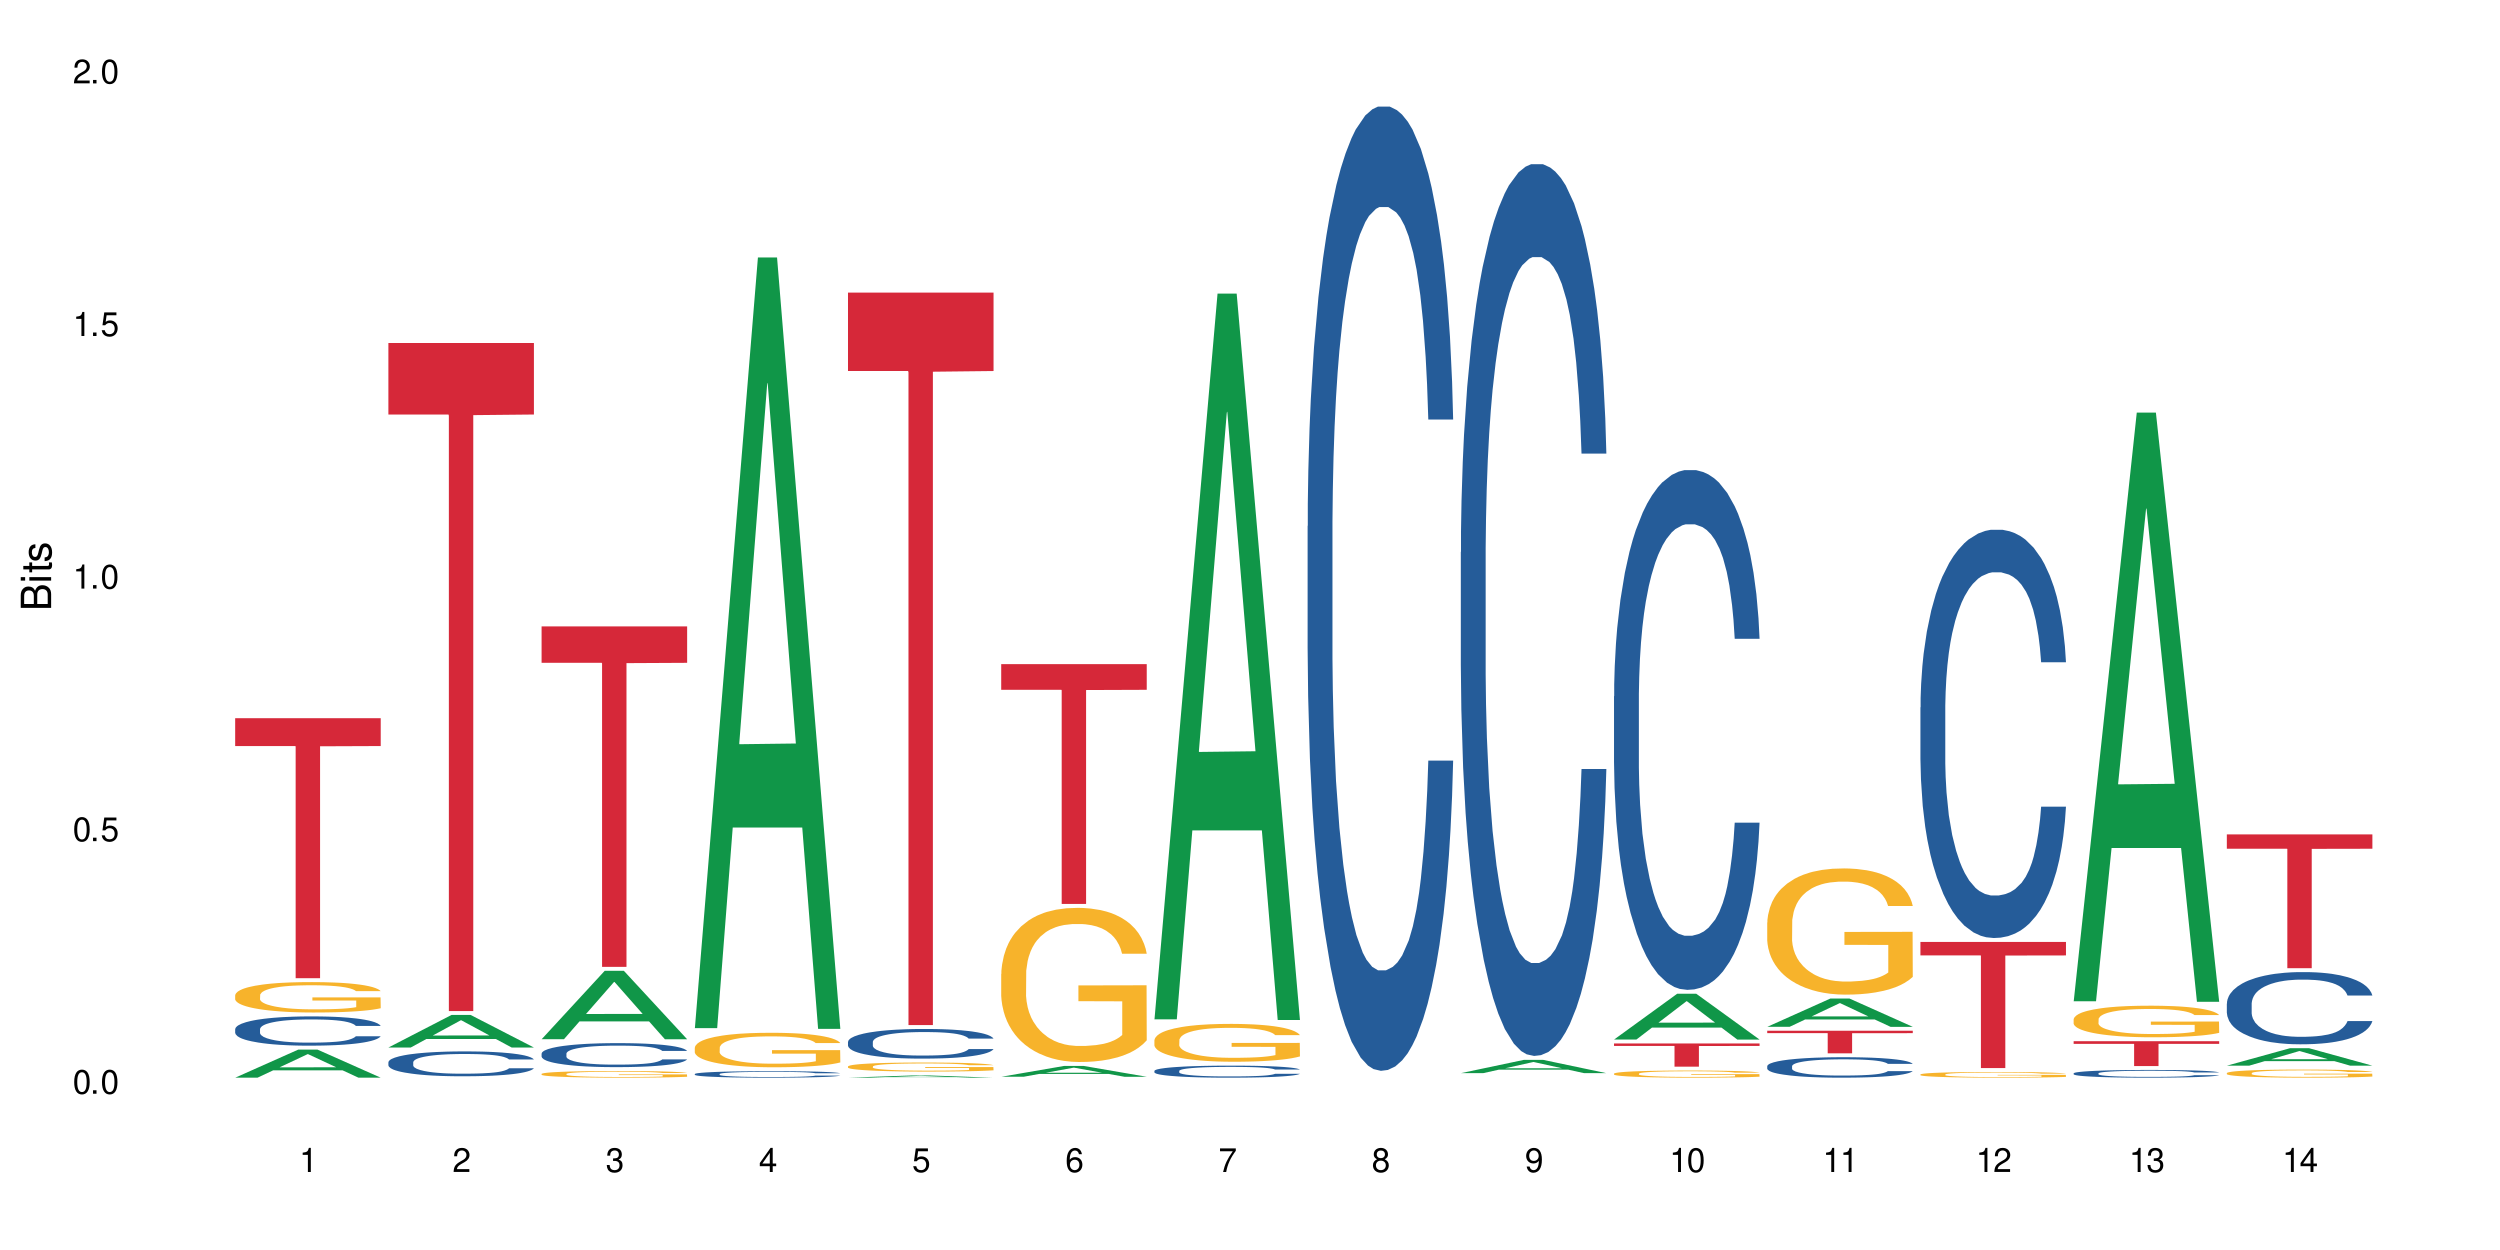 <?xml version="1.0" encoding="UTF-8"?>
<svg xmlns="http://www.w3.org/2000/svg" xmlns:xlink="http://www.w3.org/1999/xlink" width="720" height="360" viewBox="0 0 720 360">
<defs>
<g>
<g id="glyph-0-0">
</g>
<g id="glyph-0-1">
<path d="M 2.641 -6.938 C 2 -6.938 1.422 -6.656 1.078 -6.172 C 0.641 -5.562 0.406 -4.641 0.406 -3.359 C 0.406 -1.016 1.188 0.219 2.641 0.219 C 4.078 0.219 4.859 -1.016 4.859 -3.297 C 4.859 -4.641 4.656 -5.547 4.203 -6.172 C 3.844 -6.656 3.281 -6.938 2.641 -6.938 Z M 2.641 -6.188 C 3.547 -6.188 4 -5.25 4 -3.375 C 4 -1.406 3.562 -0.484 2.625 -0.484 C 1.734 -0.484 1.281 -1.438 1.281 -3.344 C 1.281 -5.25 1.734 -6.188 2.641 -6.188 Z M 2.641 -6.188 "/>
</g>
<g id="glyph-0-2">
<path d="M 1.828 -1 L 0.828 -1 L 0.828 0 L 1.828 0 Z M 1.828 -1 "/>
</g>
<g id="glyph-0-3">
<path d="M 4.562 -6.797 L 1.062 -6.797 L 0.547 -3.094 L 1.328 -3.094 C 1.719 -3.562 2.047 -3.734 2.578 -3.734 C 3.484 -3.734 4.062 -3.109 4.062 -2.094 C 4.062 -1.125 3.484 -0.531 2.578 -0.531 C 1.828 -0.531 1.375 -0.906 1.188 -1.672 L 0.328 -1.672 C 0.453 -1.109 0.547 -0.844 0.75 -0.594 C 1.125 -0.078 1.828 0.219 2.594 0.219 C 3.969 0.219 4.922 -0.781 4.922 -2.219 C 4.922 -3.562 4.031 -4.484 2.719 -4.484 C 2.25 -4.484 1.859 -4.359 1.469 -4.062 L 1.734 -5.969 L 4.562 -5.969 Z M 4.562 -6.797 "/>
</g>
<g id="glyph-0-4">
<path d="M 2.484 -4.938 L 2.484 0 L 3.328 0 L 3.328 -6.938 L 2.766 -6.938 C 2.469 -5.875 2.281 -5.734 0.984 -5.562 L 0.984 -4.938 Z M 2.484 -4.938 "/>
</g>
<g id="glyph-0-5">
<path d="M 4.859 -0.828 L 1.281 -0.828 C 1.359 -1.406 1.672 -1.781 2.5 -2.281 L 3.469 -2.828 C 4.406 -3.344 4.906 -4.062 4.906 -4.906 C 4.906 -5.484 4.672 -6.031 4.266 -6.406 C 3.859 -6.766 3.375 -6.938 2.719 -6.938 C 1.859 -6.938 1.219 -6.625 0.844 -6.031 C 0.609 -5.672 0.5 -5.234 0.484 -4.531 L 1.328 -4.531 C 1.359 -5.016 1.406 -5.281 1.531 -5.516 C 1.75 -5.938 2.188 -6.203 2.703 -6.203 C 3.469 -6.203 4.031 -5.641 4.031 -4.891 C 4.031 -4.344 3.719 -3.859 3.125 -3.516 L 2.234 -3 C 0.812 -2.172 0.406 -1.531 0.328 -0.016 L 4.859 -0.016 Z M 4.859 -0.828 "/>
</g>
<g id="glyph-0-6">
<path d="M 2.125 -3.188 L 2.578 -3.188 C 3.5 -3.188 3.984 -2.766 3.984 -1.922 C 3.984 -1.062 3.469 -0.531 2.594 -0.531 C 1.656 -0.531 1.203 -1 1.156 -2.016 L 0.312 -2.016 C 0.344 -1.453 0.438 -1.094 0.609 -0.781 C 0.953 -0.109 1.625 0.219 2.547 0.219 C 3.953 0.219 4.859 -0.625 4.859 -1.938 C 4.859 -2.828 4.516 -3.297 3.703 -3.594 C 4.344 -3.844 4.656 -4.328 4.656 -5.031 C 4.656 -6.219 3.875 -6.938 2.578 -6.938 C 1.203 -6.938 0.484 -6.172 0.453 -4.703 L 1.297 -4.703 C 1.312 -5.125 1.344 -5.359 1.453 -5.578 C 1.641 -5.969 2.062 -6.203 2.594 -6.203 C 3.344 -6.203 3.797 -5.75 3.797 -5 C 3.797 -4.516 3.609 -4.219 3.25 -4.047 C 3.016 -3.953 2.703 -3.922 2.125 -3.906 Z M 2.125 -3.188 "/>
</g>
<g id="glyph-0-7">
<path d="M 3.141 -1.672 L 3.141 0 L 3.984 0 L 3.984 -1.672 L 4.984 -1.672 L 4.984 -2.438 L 3.984 -2.438 L 3.984 -6.938 L 3.359 -6.938 L 0.266 -2.578 L 0.266 -1.672 Z M 3.141 -2.438 L 1 -2.438 L 3.141 -5.5 Z M 3.141 -2.438 "/>
</g>
<g id="glyph-0-8">
<path d="M 4.781 -5.125 C 4.609 -6.266 3.891 -6.938 2.844 -6.938 C 2.094 -6.938 1.422 -6.578 1.031 -5.953 C 0.594 -5.266 0.406 -4.422 0.406 -3.172 C 0.406 -2 0.578 -1.25 0.984 -0.641 C 1.359 -0.078 1.953 0.219 2.703 0.219 C 3.984 0.219 4.922 -0.75 4.922 -2.094 C 4.922 -3.375 4.062 -4.281 2.844 -4.281 C 2.172 -4.281 1.641 -4.031 1.281 -3.516 C 1.281 -5.234 1.828 -6.188 2.797 -6.188 C 3.391 -6.188 3.797 -5.797 3.938 -5.125 Z M 2.734 -3.531 C 3.547 -3.531 4.062 -2.953 4.062 -2.031 C 4.062 -1.156 3.484 -0.531 2.703 -0.531 C 1.922 -0.531 1.328 -1.188 1.328 -2.078 C 1.328 -2.938 1.906 -3.531 2.734 -3.531 Z M 2.734 -3.531 "/>
</g>
<g id="glyph-0-9">
<path d="M 4.984 -6.797 L 0.438 -6.797 L 0.438 -5.969 L 4.109 -5.969 C 2.5 -3.656 1.828 -2.234 1.328 0 L 2.219 0 C 2.594 -2.172 3.453 -4.047 4.984 -6.094 Z M 4.984 -6.797 "/>
</g>
<g id="glyph-0-10">
<path d="M 3.75 -3.656 C 4.469 -4.094 4.688 -4.438 4.688 -5.078 C 4.688 -6.172 3.844 -6.938 2.641 -6.938 C 1.438 -6.938 0.594 -6.172 0.594 -5.094 C 0.594 -4.438 0.812 -4.094 1.516 -3.656 C 0.734 -3.266 0.359 -2.703 0.359 -1.922 C 0.359 -0.656 1.281 0.219 2.641 0.219 C 3.984 0.219 4.922 -0.656 4.922 -1.922 C 4.922 -2.703 4.531 -3.266 3.75 -3.656 Z M 2.641 -6.188 C 3.359 -6.188 3.812 -5.75 3.812 -5.062 C 3.812 -4.406 3.344 -3.984 2.641 -3.984 C 1.922 -3.984 1.453 -4.406 1.453 -5.078 C 1.453 -5.75 1.922 -6.188 2.641 -6.188 Z M 2.641 -3.266 C 3.484 -3.266 4.062 -2.719 4.062 -1.906 C 4.062 -1.078 3.484 -0.531 2.625 -0.531 C 1.797 -0.531 1.219 -1.094 1.219 -1.906 C 1.219 -2.719 1.781 -3.266 2.641 -3.266 Z M 2.641 -3.266 "/>
</g>
<g id="glyph-0-11">
<path d="M 0.516 -1.578 C 0.672 -0.453 1.406 0.219 2.438 0.219 C 3.188 0.219 3.859 -0.141 4.266 -0.766 C 4.688 -1.453 4.891 -2.297 4.891 -3.547 C 4.891 -4.719 4.703 -5.453 4.312 -6.078 C 3.938 -6.641 3.344 -6.938 2.594 -6.938 C 1.297 -6.938 0.359 -5.969 0.359 -4.625 C 0.359 -3.344 1.234 -2.453 2.453 -2.453 C 3.094 -2.453 3.578 -2.672 4.016 -3.203 C 4 -1.484 3.469 -0.531 2.5 -0.531 C 1.906 -0.531 1.484 -0.906 1.359 -1.578 Z M 2.578 -6.203 C 3.375 -6.203 3.969 -5.531 3.969 -4.641 C 3.969 -3.797 3.391 -3.188 2.547 -3.188 C 1.734 -3.188 1.234 -3.766 1.234 -4.688 C 1.234 -5.562 1.797 -6.203 2.578 -6.203 Z M 2.578 -6.203 "/>
</g>
<g id="glyph-1-0">
</g>
<g id="glyph-1-1">
<path d="M 0 -0.953 L 0 -4.891 C 0 -5.719 -0.234 -6.344 -0.734 -6.797 C -1.188 -7.234 -1.812 -7.469 -2.5 -7.469 C -3.547 -7.469 -4.188 -7 -4.625 -5.875 C -4.984 -6.688 -5.625 -7.094 -6.531 -7.094 C -7.172 -7.094 -7.734 -6.859 -8.141 -6.391 C -8.562 -5.922 -8.75 -5.344 -8.75 -4.5 L -8.75 -0.953 Z M -4.984 -2.062 L -7.766 -2.062 L -7.766 -4.219 C -7.766 -4.844 -7.688 -5.203 -7.453 -5.5 C -7.219 -5.812 -6.859 -5.969 -6.375 -5.969 C -5.891 -5.969 -5.531 -5.812 -5.297 -5.5 C -5.062 -5.203 -4.984 -4.844 -4.984 -4.219 Z M -0.984 -2.062 L -4 -2.062 L -4 -4.781 C -4 -5.766 -3.438 -6.359 -2.484 -6.359 C -1.547 -6.359 -0.984 -5.766 -0.984 -4.781 Z M -0.984 -2.062 "/>
</g>
<g id="glyph-1-2">
<path d="M -6.281 -1.797 L -6.281 -0.797 L 0 -0.797 L 0 -1.797 Z M -8.75 -1.797 L -8.75 -0.797 L -7.484 -0.797 L -7.484 -1.797 Z M -8.75 -1.797 "/>
</g>
<g id="glyph-1-3">
<path d="M -6.281 -3.047 L -6.281 -2.016 L -8.016 -2.016 L -8.016 -1.016 L -6.281 -1.016 L -6.281 -0.172 L -5.469 -0.172 L -5.469 -1.016 L -0.719 -1.016 C -0.078 -1.016 0.281 -1.453 0.281 -2.234 C 0.281 -2.5 0.25 -2.719 0.188 -3.047 L -0.641 -3.047 C -0.609 -2.906 -0.594 -2.766 -0.594 -2.562 C -0.594 -2.141 -0.719 -2.016 -1.156 -2.016 L -5.469 -2.016 L -5.469 -3.047 Z M -6.281 -3.047 "/>
</g>
<g id="glyph-1-4">
<path d="M -4.531 -5.25 C -5.766 -5.25 -6.469 -4.422 -6.469 -2.969 C -6.469 -1.516 -5.719 -0.562 -4.547 -0.562 C -3.562 -0.562 -3.094 -1.062 -2.734 -2.562 L -2.516 -3.484 C -2.344 -4.188 -2.094 -4.469 -1.641 -4.469 C -1.047 -4.469 -0.641 -3.875 -0.641 -3 C -0.641 -2.453 -0.797 -2 -1.062 -1.75 C -1.25 -1.594 -1.422 -1.531 -1.875 -1.469 L -1.875 -0.406 C -0.422 -0.453 0.281 -1.266 0.281 -2.922 C 0.281 -4.5 -0.5 -5.516 -1.719 -5.516 C -2.656 -5.516 -3.172 -4.984 -3.469 -3.734 L -3.703 -2.766 C -3.891 -1.953 -4.156 -1.609 -4.594 -1.609 C -5.188 -1.609 -5.547 -2.125 -5.547 -2.938 C -5.547 -3.75 -5.203 -4.172 -4.531 -4.203 Z M -4.531 -5.25 "/>
</g>
</g>
</defs>
<rect x="-72" y="-36" width="864" height="432" fill="rgb(100%, 100%, 100%)" fill-opacity="1"/>
<path fill-rule="nonzero" fill="rgb(6.275%, 58.824%, 28.235%)" fill-opacity="1" d="M 67.73 310.367 L 67.777 310.359 L 85.914 302.277 L 91.422 302.277 L 109.648 310.375 L 103.242 310.375 L 98.676 308.262 L 78.656 308.262 L 74.18 310.367 L 67.73 310.367 L 80.582 307.387 L 96.84 307.379 L 88.734 303.602 L 88.645 303.594 L 88.555 303.613 L 80.539 307.379 L 80.582 307.387 Z M 67.73 310.367 "/>
<path fill-rule="nonzero" fill="rgb(14.51%, 36.078%, 60%)" fill-opacity="1" d="M 67.73 296.395 L 67.781 296.387 L 67.781 296.199 L 67.934 295.906 L 68.293 295.539 L 68.652 295.285 L 69.57 294.828 L 70.848 294.391 L 72.18 294.051 L 73.148 293.852 L 74.02 293.695 L 76.012 293.41 L 77.289 293.266 L 78.672 293.133 L 80.355 293.004 L 81.582 292.926 L 84.344 292.805 L 86.391 292.75 L 87.973 292.727 L 91.398 292.727 L 93.441 292.758 L 94.926 292.797 L 96.562 292.855 L 97.941 292.926 L 100.344 293.098 L 102.492 293.312 L 103.461 293.434 L 104.996 293.672 L 106.172 293.906 L 106.988 294.105 L 107.91 294.391 L 108.727 294.738 L 109.34 295.129 L 109.648 295.461 L 102.492 295.461 L 102.133 295.152 L 101.723 294.914 L 100.957 294.598 L 100.191 294.375 L 99.117 294.152 L 98.145 294.004 L 96.816 293.859 L 95.641 293.766 L 94.414 293.695 L 93.238 293.652 L 90.988 293.605 L 88.383 293.605 L 87.41 293.621 L 85.418 293.68 L 84.344 293.734 L 82.812 293.844 L 81.738 293.941 L 80.461 294.098 L 79.59 294.227 L 78.516 294.43 L 77.75 294.605 L 76.883 294.859 L 76.371 295.051 L 75.91 295.27 L 75.5 295.523 L 75.195 295.793 L 74.988 296.078 L 74.887 296.355 L 74.887 297.547 L 74.988 297.824 L 75.246 298.148 L 75.91 298.621 L 76.883 299.027 L 78.004 299.352 L 79.078 299.582 L 79.691 299.691 L 80.512 299.812 L 81.789 299.969 L 83.629 300.121 L 84.703 300.184 L 86.34 300.246 L 88.023 300.277 L 90.273 300.277 L 92.27 300.246 L 93.598 300.207 L 94.977 300.145 L 96.867 300.016 L 98.043 299.891 L 99.066 299.746 L 99.832 299.598 L 100.344 299.477 L 101.109 299.234 L 101.723 298.973 L 102.184 298.703 L 102.492 298.441 L 109.648 298.441 L 109.34 298.75 L 108.883 299.051 L 108.422 299.273 L 107.707 299.543 L 106.887 299.781 L 105.711 300.051 L 104.742 300.23 L 103.461 300.422 L 102.285 300.57 L 101.008 300.699 L 99.117 300.855 L 97.891 300.93 L 96.562 301 L 94.977 301.062 L 92.984 301.117 L 90.836 301.145 L 88.844 301.152 L 86.695 301.141 L 85.109 301.109 L 83.016 301.039 L 80.41 300.898 L 78.516 300.754 L 77.035 300.605 L 75.758 300.453 L 74.324 300.246 L 72.484 299.906 L 71.359 299.645 L 70.594 299.43 L 69.723 299.129 L 69.109 298.859 L 68.395 298.426 L 67.883 297.879 L 67.73 297.457 Z M 67.73 296.395 "/>
<path fill-rule="nonzero" fill="rgb(96.863%, 70.196%, 16.863%)" fill-opacity="1" d="M 67.73 286.594 L 67.781 286.586 L 67.781 286.426 L 67.988 286.066 L 68.496 285.57 L 69.164 285.164 L 69.879 284.844 L 70.34 284.676 L 71.105 284.434 L 71.77 284.258 L 73.457 283.898 L 75.602 283.562 L 76.777 283.418 L 78.109 283.281 L 80 283.129 L 80.867 283.074 L 83.527 282.945 L 86.543 282.867 L 89.863 282.844 L 91.398 282.852 L 93.496 282.883 L 96.355 282.973 L 97.992 283.051 L 99.27 283.129 L 100.602 283.234 L 102.234 283.395 L 103.77 283.586 L 104.996 283.777 L 106.223 284.02 L 107.246 284.273 L 108.113 284.555 L 108.883 284.891 L 109.34 285.172 L 109.648 285.449 L 102.543 285.449 L 102.133 285.172 L 101.672 284.953 L 100.906 284.691 L 100.141 284.5 L 99.375 284.348 L 97.941 284.141 L 96.715 284.012 L 95.18 283.898 L 93.699 283.828 L 92.012 283.777 L 90.988 283.762 L 88.281 283.762 L 85.828 283.82 L 84.395 283.883 L 83.375 283.945 L 81.941 284.066 L 81.074 284.164 L 80.562 284.227 L 79.027 284.477 L 78.004 284.699 L 77.445 284.852 L 76.727 285.09 L 76.215 285.309 L 75.652 285.625 L 75.348 285.867 L 74.938 286.41 L 74.887 287.852 L 75.039 288.156 L 75.348 288.484 L 75.758 288.77 L 76.371 289.074 L 76.984 289.309 L 78.059 289.617 L 78.977 289.828 L 79.691 289.965 L 81.074 290.18 L 81.637 290.25 L 82.965 290.395 L 84.344 290.508 L 86.031 290.602 L 87.309 290.652 L 89.355 290.691 L 91.961 290.691 L 95.027 290.645 L 96.969 290.578 L 98.301 290.516 L 99.168 290.457 L 100.242 290.371 L 101.008 290.289 L 101.723 290.203 L 102.594 290.066 L 102.594 288.156 L 89.969 288.148 L 89.969 287.25 L 109.598 287.242 L 109.648 290.371 L 108.574 290.586 L 107.246 290.797 L 105.969 290.953 L 104.637 291.09 L 102.746 291.242 L 101.215 291.34 L 98.863 291.449 L 96.715 291.523 L 94.465 291.57 L 92.473 291.594 L 90.121 291.602 L 88.023 291.586 L 85.777 291.539 L 83.988 291.477 L 82.352 291.395 L 80.715 291.289 L 78.672 291.121 L 77.34 290.988 L 75.961 290.82 L 74.582 290.617 L 73.355 290.402 L 72.535 290.234 L 71.719 290.043 L 70.848 289.805 L 70.031 289.531 L 69.418 289.281 L 68.855 289.004 L 68.445 288.738 L 68.039 288.379 L 67.832 288.09 L 67.73 287.844 Z M 67.73 286.594 "/>
<path fill-rule="nonzero" fill="rgb(83.922%, 15.686%, 22.353%)" fill-opacity="1" d="M 67.73 206.848 L 109.648 206.848 L 109.648 214.863 L 92.18 214.934 L 92.18 281.719 L 85.148 281.719 L 85.148 215.004 L 85.047 214.863 L 67.73 214.863 Z M 67.73 206.848 "/>
<path fill-rule="nonzero" fill="rgb(6.275%, 58.824%, 28.235%)" fill-opacity="1" d="M 111.855 301.68 L 111.898 301.668 L 130.035 292.305 L 135.543 292.305 L 153.77 301.688 L 147.367 301.688 L 142.801 299.238 L 122.781 299.238 L 118.301 301.68 L 111.855 301.68 L 124.707 298.227 L 140.961 298.215 L 132.855 293.84 L 132.766 293.828 L 132.68 293.855 L 124.66 298.215 L 124.707 298.227 Z M 111.855 301.68 "/>
<path fill-rule="nonzero" fill="rgb(14.51%, 36.078%, 60%)" fill-opacity="1" d="M 111.855 305.926 L 111.906 305.918 L 111.906 305.762 L 112.059 305.512 L 112.418 305.199 L 112.773 304.984 L 113.695 304.598 L 114.973 304.223 L 116.301 303.938 L 117.273 303.766 L 118.141 303.633 L 120.137 303.391 L 121.414 303.27 L 122.793 303.156 L 124.48 303.047 L 125.707 302.98 L 128.469 302.875 L 130.512 302.828 L 132.098 302.809 L 135.523 302.809 L 137.566 302.836 L 139.047 302.867 L 140.684 302.922 L 142.066 302.98 L 144.469 303.125 L 146.613 303.309 L 147.586 303.414 L 149.117 303.613 L 150.293 303.812 L 151.113 303.98 L 152.031 304.223 L 152.852 304.52 L 153.465 304.852 L 153.77 305.133 L 146.613 305.133 L 146.258 304.871 L 145.848 304.668 L 145.082 304.398 L 144.312 304.211 L 143.242 304.02 L 142.27 303.895 L 140.941 303.773 L 139.766 303.695 L 138.539 303.633 L 137.363 303.594 L 135.113 303.555 L 132.504 303.555 L 131.535 303.57 L 129.539 303.621 L 128.469 303.668 L 126.934 303.758 L 125.859 303.844 L 124.582 303.977 L 123.715 304.086 L 122.641 304.258 L 121.875 304.406 L 121.004 304.621 L 120.492 304.785 L 120.031 304.969 L 119.625 305.184 L 119.316 305.414 L 119.113 305.656 L 119.012 305.891 L 119.012 306.906 L 119.113 307.141 L 119.367 307.418 L 120.031 307.816 L 121.004 308.164 L 122.129 308.438 L 123.203 308.633 L 123.816 308.727 L 124.633 308.832 L 125.91 308.961 L 127.75 309.094 L 128.824 309.145 L 130.461 309.195 L 132.148 309.223 L 134.398 309.223 L 136.391 309.195 L 137.719 309.164 L 139.102 309.113 L 140.992 309 L 142.168 308.895 L 143.188 308.773 L 143.957 308.648 L 144.469 308.543 L 145.234 308.34 L 145.848 308.117 L 146.309 307.887 L 146.613 307.664 L 153.77 307.664 L 153.465 307.926 L 153.004 308.184 L 152.543 308.371 L 151.828 308.602 L 151.012 308.805 L 149.836 309.035 L 148.863 309.184 L 147.586 309.348 L 146.41 309.473 L 145.133 309.582 L 143.242 309.715 L 142.012 309.781 L 140.684 309.84 L 139.102 309.891 L 137.105 309.938 L 134.961 309.961 L 132.965 309.969 L 130.82 309.957 L 129.234 309.93 L 127.137 309.871 L 124.531 309.754 L 122.641 309.629 L 121.156 309.504 L 119.879 309.375 L 118.449 309.195 L 116.609 308.91 L 115.484 308.688 L 114.715 308.504 L 113.848 308.25 L 113.234 308.02 L 112.52 307.652 L 112.008 307.188 L 111.855 306.828 Z M 111.855 305.926 "/>
<path fill-rule="nonzero" fill="rgb(83.922%, 15.686%, 22.353%)" fill-opacity="1" d="M 111.855 98.785 L 153.77 98.785 L 153.77 119.379 L 136.301 119.559 L 136.301 291.184 L 129.273 291.184 L 129.273 119.742 L 129.172 119.379 L 111.855 119.379 Z M 111.855 98.785 "/>
<path fill-rule="nonzero" fill="rgb(6.275%, 58.824%, 28.235%)" fill-opacity="1" d="M 155.977 299.285 L 156.023 299.266 L 174.16 279.59 L 179.668 279.59 L 197.895 299.305 L 191.488 299.305 L 186.922 294.156 L 166.902 294.156 L 162.426 299.285 L 155.977 299.285 L 168.828 292.027 L 185.086 292.012 L 176.98 282.809 L 176.891 282.793 L 176.801 282.848 L 168.785 292.012 L 168.828 292.027 Z M 155.977 299.285 "/>
<path fill-rule="nonzero" fill="rgb(14.51%, 36.078%, 60%)" fill-opacity="1" d="M 155.977 303.434 L 156.027 303.426 L 156.027 303.273 L 156.18 303.035 L 156.539 302.73 L 156.898 302.523 L 157.816 302.148 L 159.094 301.789 L 160.426 301.512 L 161.395 301.348 L 162.266 301.223 L 164.258 300.988 L 165.535 300.867 L 166.918 300.762 L 168.602 300.652 L 169.828 300.59 L 172.59 300.488 L 174.637 300.445 L 176.219 300.426 L 179.645 300.426 L 181.688 300.453 L 183.172 300.484 L 184.809 300.535 L 186.188 300.59 L 188.59 300.73 L 190.738 300.906 L 191.707 301.008 L 193.242 301.203 L 194.418 301.391 L 195.234 301.559 L 196.156 301.789 L 196.973 302.074 L 197.586 302.398 L 197.895 302.668 L 190.738 302.668 L 190.379 302.414 L 189.969 302.219 L 189.203 301.961 L 188.438 301.777 L 187.363 301.594 L 186.391 301.477 L 185.062 301.355 L 183.887 301.277 L 182.66 301.223 L 181.484 301.184 L 179.234 301.145 L 176.629 301.145 L 175.656 301.16 L 173.664 301.211 L 172.59 301.254 L 171.059 301.344 L 169.984 301.426 L 168.707 301.551 L 167.836 301.656 L 166.762 301.82 L 165.996 301.969 L 165.129 302.176 L 164.617 302.332 L 164.156 302.512 L 163.746 302.719 L 163.441 302.941 L 163.234 303.172 L 163.133 303.402 L 163.133 304.379 L 163.234 304.605 L 163.492 304.871 L 164.156 305.258 L 165.129 305.59 L 166.25 305.855 L 167.324 306.047 L 167.938 306.133 L 168.758 306.234 L 170.035 306.363 L 171.875 306.488 L 172.949 306.539 L 174.582 306.59 L 176.27 306.613 L 178.52 306.613 L 180.512 306.59 L 181.844 306.559 L 183.223 306.508 L 185.113 306.398 L 186.289 306.297 L 187.312 306.18 L 188.078 306.059 L 188.59 305.957 L 189.355 305.762 L 189.969 305.547 L 190.43 305.328 L 190.738 305.113 L 197.895 305.113 L 197.586 305.363 L 197.129 305.609 L 196.668 305.793 L 195.953 306.016 L 195.133 306.211 L 193.957 306.43 L 192.988 306.578 L 191.707 306.734 L 190.531 306.855 L 189.254 306.961 L 187.363 307.09 L 186.137 307.152 L 184.809 307.207 L 183.223 307.258 L 181.23 307.305 L 179.082 307.328 L 177.09 307.336 L 174.941 307.32 L 173.355 307.297 L 171.262 307.238 L 168.652 307.125 L 166.762 307.008 L 165.281 306.887 L 164.004 306.758 L 162.57 306.59 L 160.73 306.312 L 159.605 306.098 L 158.84 305.922 L 157.969 305.672 L 157.355 305.453 L 156.641 305.098 L 156.129 304.652 L 155.977 304.305 Z M 155.977 303.434 "/>
<path fill-rule="nonzero" fill="rgb(96.863%, 70.196%, 16.863%)" fill-opacity="1" d="M 155.977 309.277 L 156.027 309.277 L 156.027 309.242 L 156.234 309.164 L 156.742 309.055 L 157.41 308.965 L 158.125 308.895 L 158.582 308.859 L 159.352 308.805 L 160.016 308.766 L 161.703 308.688 L 163.848 308.613 L 165.023 308.582 L 166.355 308.555 L 168.246 308.52 L 169.113 308.508 L 171.773 308.48 L 174.789 308.461 L 178.109 308.457 L 179.645 308.461 L 181.742 308.465 L 184.602 308.484 L 186.238 308.504 L 187.516 308.52 L 188.848 308.543 L 190.48 308.578 L 192.016 308.621 L 193.242 308.664 L 194.469 308.715 L 195.492 308.77 L 196.359 308.832 L 197.129 308.906 L 197.586 308.965 L 197.895 309.027 L 190.789 309.027 L 190.379 308.965 L 189.918 308.918 L 189.152 308.863 L 188.387 308.82 L 187.617 308.785 L 186.188 308.742 L 184.961 308.715 L 183.426 308.688 L 181.945 308.672 L 180.258 308.664 L 179.234 308.66 L 176.527 308.66 L 174.074 308.672 L 172.641 308.684 L 171.617 308.699 L 170.188 308.727 L 169.32 308.746 L 168.809 308.762 L 167.273 308.812 L 166.25 308.863 L 165.688 308.898 L 164.973 308.949 L 164.461 308.996 L 163.898 309.066 L 163.594 309.117 L 163.184 309.238 L 163.133 309.551 L 163.285 309.621 L 163.594 309.691 L 164.004 309.754 L 164.617 309.82 L 165.23 309.871 L 166.305 309.938 L 167.223 309.984 L 167.938 310.016 L 169.32 310.062 L 169.883 310.078 L 171.211 310.109 L 172.59 310.133 L 174.277 310.156 L 175.555 310.164 L 177.602 310.172 L 180.207 310.172 L 183.273 310.164 L 185.215 310.148 L 186.547 310.137 L 187.414 310.121 L 188.488 310.105 L 189.254 310.086 L 189.969 310.066 L 190.84 310.039 L 190.84 309.621 L 178.215 309.617 L 178.215 309.422 L 197.844 309.418 L 197.895 310.105 L 196.82 310.152 L 195.492 310.195 L 194.215 310.23 L 192.883 310.262 L 190.992 310.293 L 189.461 310.316 L 187.109 310.34 L 184.961 310.355 L 182.711 310.367 L 180.719 310.371 L 178.367 310.375 L 176.27 310.371 L 174.023 310.359 L 172.234 310.344 L 170.598 310.328 L 168.961 310.305 L 166.918 310.27 L 165.586 310.238 L 164.207 310.203 L 162.828 310.156 L 161.602 310.109 L 160.781 310.074 L 159.965 310.031 L 159.094 309.98 L 158.277 309.922 L 157.664 309.867 L 157.102 309.805 L 156.691 309.746 L 156.285 309.668 L 156.078 309.605 L 155.977 309.551 Z M 155.977 309.277 "/>
<path fill-rule="nonzero" fill="rgb(83.922%, 15.686%, 22.353%)" fill-opacity="1" d="M 155.977 180.395 L 197.895 180.395 L 197.895 190.891 L 180.426 190.984 L 180.426 278.465 L 173.395 278.465 L 173.395 191.074 L 173.293 190.891 L 155.977 190.891 Z M 155.977 180.395 "/>
<path fill-rule="nonzero" fill="rgb(6.275%, 58.824%, 28.235%)" fill-opacity="1" d="M 200.102 296.109 L 200.145 295.898 L 218.281 74.156 L 223.789 74.156 L 242.016 296.316 L 235.613 296.316 L 231.047 238.324 L 211.027 238.324 L 206.547 296.109 L 200.102 296.109 L 212.953 214.336 L 229.207 214.129 L 221.102 110.453 L 221.012 110.242 L 220.926 110.867 L 212.906 214.129 L 212.953 214.336 Z M 200.102 296.109 "/>
<path fill-rule="nonzero" fill="rgb(14.51%, 36.078%, 60%)" fill-opacity="1" d="M 200.102 309.316 L 200.152 309.312 L 200.152 309.273 L 200.305 309.207 L 200.664 309.125 L 201.02 309.07 L 201.941 308.969 L 203.219 308.871 L 204.547 308.797 L 205.52 308.75 L 206.387 308.715 L 208.383 308.652 L 209.66 308.621 L 211.039 308.59 L 212.727 308.562 L 213.953 308.547 L 216.715 308.52 L 218.758 308.508 L 220.344 308.5 L 223.77 308.5 L 225.812 308.508 L 227.293 308.516 L 228.93 308.531 L 230.312 308.547 L 232.715 308.582 L 234.859 308.629 L 235.832 308.656 L 237.363 308.711 L 238.539 308.762 L 239.359 308.809 L 240.277 308.871 L 241.098 308.949 L 241.711 309.035 L 242.016 309.109 L 234.859 309.109 L 234.504 309.039 L 234.094 308.988 L 233.328 308.918 L 232.559 308.867 L 231.488 308.816 L 230.516 308.785 L 229.188 308.754 L 228.012 308.73 L 226.785 308.715 L 225.609 308.707 L 223.359 308.695 L 220.75 308.695 L 219.781 308.699 L 217.785 308.715 L 216.715 308.727 L 215.18 308.75 L 214.105 308.77 L 212.828 308.805 L 211.961 308.836 L 210.887 308.879 L 210.117 308.918 L 209.25 308.977 L 208.738 309.02 L 208.277 309.066 L 207.871 309.121 L 207.562 309.184 L 207.359 309.246 L 207.258 309.309 L 207.258 309.57 L 207.359 309.633 L 207.613 309.707 L 208.277 309.809 L 209.25 309.902 L 210.375 309.973 L 211.449 310.023 L 212.062 310.047 L 212.879 310.074 L 214.156 310.109 L 215.996 310.145 L 217.07 310.156 L 218.707 310.172 L 220.395 310.18 L 222.645 310.18 L 224.637 310.172 L 225.965 310.164 L 227.348 310.148 L 229.238 310.121 L 230.414 310.094 L 231.434 310.059 L 232.203 310.027 L 232.715 310 L 233.48 309.945 L 234.094 309.891 L 234.555 309.828 L 234.859 309.77 L 242.016 309.77 L 241.711 309.84 L 241.25 309.906 L 240.789 309.957 L 240.074 310.016 L 239.258 310.07 L 238.082 310.129 L 237.109 310.168 L 235.832 310.211 L 234.656 310.242 L 233.379 310.273 L 231.488 310.305 L 230.258 310.324 L 228.93 310.34 L 227.348 310.352 L 225.352 310.363 L 223.207 310.371 L 221.211 310.375 L 219.066 310.371 L 217.48 310.363 L 215.383 310.348 L 212.777 310.316 L 210.887 310.285 L 209.402 310.25 L 208.125 310.219 L 206.695 310.172 L 204.855 310.098 L 203.73 310.039 L 202.961 309.988 L 202.094 309.922 L 201.48 309.863 L 200.766 309.766 L 200.254 309.645 L 200.102 309.551 Z M 200.102 309.316 "/>
<path fill-rule="nonzero" fill="rgb(96.863%, 70.196%, 16.863%)" fill-opacity="1" d="M 200.102 301.695 L 200.152 301.688 L 200.152 301.508 L 200.355 301.098 L 200.867 300.535 L 201.531 300.07 L 202.246 299.707 L 202.707 299.52 L 203.473 299.246 L 204.137 299.047 L 205.824 298.637 L 207.973 298.258 L 209.148 298.094 L 210.477 297.938 L 212.367 297.766 L 213.238 297.703 L 215.895 297.559 L 218.91 297.469 L 222.234 297.441 L 223.77 297.449 L 225.863 297.484 L 228.727 297.586 L 230.363 297.676 L 231.641 297.766 L 232.969 297.887 L 234.605 298.066 L 236.137 298.285 L 237.363 298.504 L 238.594 298.773 L 239.613 299.066 L 240.484 299.383 L 241.25 299.762 L 241.711 300.082 L 242.016 300.398 L 234.91 300.398 L 234.504 300.082 L 234.043 299.836 L 233.277 299.535 L 232.508 299.32 L 231.742 299.145 L 230.312 298.91 L 229.082 298.766 L 227.551 298.637 L 226.066 298.555 L 224.383 298.504 L 223.359 298.484 L 220.648 298.484 L 218.195 298.547 L 216.766 298.621 L 215.742 298.691 L 214.312 298.828 L 213.441 298.938 L 212.93 299.012 L 211.398 299.293 L 210.375 299.547 L 209.812 299.719 L 209.098 299.992 L 208.586 300.234 L 208.023 300.598 L 207.715 300.871 L 207.309 301.488 L 207.258 303.121 L 207.41 303.465 L 207.715 303.84 L 208.125 304.164 L 208.738 304.512 L 209.352 304.773 L 210.426 305.125 L 211.348 305.363 L 212.062 305.516 L 213.441 305.762 L 214.004 305.844 L 215.332 306.008 L 216.715 306.133 L 218.398 306.242 L 219.68 306.297 L 221.723 306.344 L 224.328 306.344 L 227.398 306.289 L 229.34 306.215 L 230.668 306.145 L 231.539 306.078 L 232.609 305.98 L 233.379 305.891 L 234.094 305.789 L 234.961 305.637 L 234.961 303.465 L 222.336 303.457 L 222.336 302.441 L 241.965 302.43 L 242.016 305.98 L 240.941 306.227 L 239.613 306.461 L 238.336 306.641 L 237.008 306.797 L 235.117 306.969 L 233.582 307.078 L 231.23 307.207 L 229.082 307.285 L 226.836 307.34 L 224.84 307.367 L 222.488 307.379 L 220.395 307.359 L 218.145 307.305 L 216.355 307.23 L 214.719 307.141 L 213.082 307.023 L 211.039 306.832 L 209.711 306.68 L 208.328 306.488 L 206.949 306.262 L 205.723 306.016 L 204.906 305.824 L 204.086 305.609 L 203.219 305.336 L 202.398 305.027 L 201.785 304.746 L 201.223 304.43 L 200.816 304.129 L 200.406 303.719 L 200.203 303.395 L 200.102 303.113 Z M 200.102 301.695 "/>
<path fill-rule="nonzero" fill="rgb(6.275%, 58.824%, 28.235%)" fill-opacity="1" d="M 244.223 310.371 L 244.27 310.371 L 262.406 309.738 L 267.914 309.738 L 286.141 310.375 L 279.734 310.375 L 275.168 310.207 L 255.148 310.207 L 250.672 310.371 L 244.223 310.371 L 257.074 310.141 L 273.332 310.141 L 265.227 309.844 L 265.047 309.844 L 257.031 310.141 L 257.074 310.141 Z M 244.223 310.371 "/>
<path fill-rule="nonzero" fill="rgb(14.51%, 36.078%, 60%)" fill-opacity="1" d="M 244.223 300.062 L 244.273 300.055 L 244.273 299.867 L 244.426 299.57 L 244.785 299.195 L 245.145 298.938 L 246.062 298.477 L 247.34 298.035 L 248.672 297.691 L 249.641 297.488 L 250.512 297.332 L 252.504 297.043 L 253.781 296.895 L 255.164 296.762 L 256.848 296.629 L 258.074 296.551 L 260.836 296.426 L 262.883 296.371 L 264.465 296.348 L 267.891 296.348 L 269.934 296.379 L 271.418 296.418 L 273.055 296.48 L 274.434 296.551 L 276.836 296.723 L 278.984 296.941 L 279.953 297.066 L 281.488 297.309 L 282.664 297.543 L 283.48 297.746 L 284.402 298.035 L 285.219 298.387 L 285.832 298.781 L 286.141 299.117 L 278.984 299.117 L 278.625 298.805 L 278.215 298.562 L 277.449 298.246 L 276.684 298.02 L 275.609 297.793 L 274.637 297.645 L 273.309 297.496 L 272.133 297.402 L 270.906 297.332 L 269.73 297.285 L 267.48 297.238 L 264.875 297.238 L 263.902 297.254 L 261.91 297.316 L 260.836 297.371 L 259.305 297.48 L 258.23 297.582 L 256.953 297.738 L 256.082 297.871 L 255.008 298.074 L 254.242 298.254 L 253.371 298.508 L 252.863 298.703 L 252.402 298.922 L 251.992 299.18 L 251.688 299.453 L 251.48 299.742 L 251.379 300.023 L 251.379 301.234 L 251.48 301.516 L 251.738 301.84 L 252.402 302.316 L 253.371 302.73 L 254.496 303.059 L 255.57 303.293 L 256.184 303.402 L 257.004 303.527 L 258.281 303.684 L 260.121 303.84 L 261.195 303.902 L 262.828 303.965 L 264.516 303.996 L 266.766 303.996 L 268.758 303.965 L 270.09 303.926 L 271.469 303.863 L 273.359 303.73 L 274.535 303.605 L 275.559 303.457 L 276.324 303.309 L 276.836 303.184 L 277.602 302.941 L 278.215 302.676 L 278.676 302.402 L 278.984 302.137 L 286.141 302.137 L 285.832 302.449 L 285.371 302.754 L 284.914 302.98 L 284.195 303.254 L 283.379 303.496 L 282.203 303.77 L 281.23 303.949 L 279.953 304.145 L 278.777 304.293 L 277.5 304.426 L 275.609 304.582 L 274.383 304.66 L 273.055 304.73 L 271.469 304.793 L 269.477 304.844 L 267.328 304.875 L 265.336 304.883 L 263.188 304.867 L 261.602 304.836 L 259.508 304.77 L 256.898 304.629 L 255.008 304.48 L 253.527 304.332 L 252.25 304.176 L 250.816 303.965 L 248.977 303.621 L 247.852 303.355 L 247.086 303.137 L 246.215 302.832 L 245.602 302.559 L 244.887 302.121 L 244.375 301.57 L 244.223 301.141 Z M 244.223 300.062 "/>
<path fill-rule="nonzero" fill="rgb(96.863%, 70.196%, 16.863%)" fill-opacity="1" d="M 244.223 307.125 L 244.273 307.121 L 244.273 307.074 L 244.477 306.969 L 244.988 306.82 L 245.652 306.699 L 246.371 306.605 L 246.828 306.555 L 247.598 306.48 L 248.262 306.43 L 249.949 306.324 L 252.094 306.223 L 253.27 306.18 L 254.602 306.141 L 256.492 306.094 L 257.359 306.078 L 260.02 306.039 L 263.035 306.016 L 266.355 306.008 L 267.891 306.012 L 269.988 306.02 L 272.848 306.047 L 274.484 306.07 L 275.762 306.094 L 277.094 306.125 L 278.727 306.172 L 280.262 306.23 L 281.488 306.285 L 282.715 306.359 L 283.738 306.434 L 284.605 306.52 L 285.371 306.617 L 285.832 306.703 L 286.141 306.785 L 279.035 306.785 L 278.625 306.703 L 278.164 306.637 L 277.398 306.559 L 276.633 306.5 L 275.863 306.457 L 274.434 306.395 L 273.207 306.355 L 271.672 306.324 L 270.191 306.301 L 268.504 306.285 L 267.48 306.281 L 264.773 306.281 L 262.32 306.297 L 260.887 306.316 L 259.863 306.336 L 258.434 306.371 L 257.566 306.402 L 257.055 306.422 L 255.52 306.492 L 254.496 306.562 L 253.934 306.605 L 253.219 306.676 L 252.707 306.742 L 252.145 306.836 L 251.84 306.91 L 251.43 307.07 L 251.379 307.5 L 251.531 307.59 L 251.84 307.688 L 252.25 307.773 L 252.863 307.863 L 253.477 307.934 L 254.547 308.027 L 255.469 308.09 L 256.184 308.129 L 257.566 308.191 L 258.129 308.215 L 259.457 308.258 L 260.836 308.289 L 262.523 308.32 L 263.801 308.332 L 265.848 308.344 L 268.453 308.344 L 271.52 308.332 L 273.461 308.312 L 274.793 308.293 L 275.66 308.277 L 276.734 308.25 L 277.5 308.227 L 278.215 308.199 L 279.086 308.16 L 279.086 307.59 L 266.461 307.586 L 266.461 307.32 L 286.09 307.316 L 286.141 308.25 L 285.066 308.312 L 283.738 308.375 L 282.461 308.426 L 281.129 308.465 L 279.238 308.508 L 277.707 308.539 L 275.355 308.57 L 273.207 308.594 L 270.957 308.605 L 268.965 308.613 L 266.613 308.617 L 264.516 308.613 L 262.27 308.598 L 260.477 308.578 L 258.844 308.555 L 257.207 308.523 L 255.164 308.473 L 253.832 308.434 L 252.453 308.383 L 251.074 308.324 L 249.848 308.258 L 249.027 308.211 L 248.211 308.152 L 247.34 308.082 L 246.523 308 L 245.91 307.926 L 245.348 307.844 L 244.938 307.766 L 244.531 307.656 L 244.324 307.57 L 244.223 307.496 Z M 244.223 307.125 "/>
<path fill-rule="nonzero" fill="rgb(83.922%, 15.686%, 22.353%)" fill-opacity="1" d="M 244.223 84.273 L 286.141 84.273 L 286.141 106.855 L 268.672 107.055 L 268.672 295.227 L 261.641 295.227 L 261.641 107.25 L 261.539 106.855 L 244.223 106.855 Z M 244.223 84.273 "/>
<path fill-rule="nonzero" fill="rgb(6.275%, 58.824%, 28.235%)" fill-opacity="1" d="M 288.348 310.109 L 288.391 310.105 L 306.527 306.98 L 312.035 306.98 L 330.262 310.113 L 323.859 310.113 L 319.289 309.293 L 299.273 309.293 L 294.793 310.109 L 288.348 310.109 L 301.199 308.957 L 317.453 308.953 L 309.348 307.492 L 309.258 307.488 L 309.172 307.496 L 301.152 308.953 L 301.199 308.957 Z M 288.348 310.109 "/>
<path fill-rule="nonzero" fill="rgb(96.863%, 70.196%, 16.863%)" fill-opacity="1" d="M 288.348 280.477 L 288.398 280.434 L 288.398 279.625 L 288.602 277.801 L 289.113 275.285 L 289.777 273.219 L 290.492 271.598 L 290.953 270.746 L 291.719 269.527 L 292.383 268.637 L 294.07 266.812 L 296.219 265.109 L 297.395 264.379 L 298.723 263.691 L 300.613 262.922 L 301.484 262.637 L 304.141 261.988 L 307.156 261.582 L 310.48 261.461 L 312.012 261.5 L 314.109 261.664 L 316.973 262.109 L 318.609 262.516 L 319.887 262.922 L 321.215 263.445 L 322.852 264.258 L 324.383 265.23 L 325.609 266.203 L 326.836 267.422 L 327.859 268.719 L 328.73 270.137 L 329.496 271.84 L 329.957 273.258 L 330.262 274.68 L 323.156 274.68 L 322.75 273.258 L 322.289 272.164 L 321.523 270.828 L 320.754 269.852 L 319.988 269.082 L 318.559 268.027 L 317.328 267.379 L 315.797 266.812 L 314.312 266.449 L 312.629 266.203 L 311.605 266.125 L 308.895 266.125 L 306.441 266.406 L 305.012 266.73 L 303.988 267.055 L 302.559 267.664 L 301.688 268.148 L 301.176 268.477 L 299.645 269.73 L 298.621 270.867 L 298.059 271.637 L 297.344 272.852 L 296.832 273.949 L 296.27 275.57 L 295.961 276.785 L 295.555 279.543 L 295.504 286.84 L 295.656 288.383 L 295.961 290.043 L 296.371 291.504 L 296.984 293.043 L 297.598 294.219 L 298.672 295.801 L 299.594 296.855 L 300.309 297.543 L 301.688 298.641 L 302.25 299.004 L 303.578 299.734 L 304.961 300.301 L 306.645 300.789 L 307.926 301.031 L 309.969 301.234 L 312.574 301.234 L 315.645 300.992 L 317.586 300.668 L 318.914 300.344 L 319.785 300.059 L 320.855 299.613 L 321.625 299.207 L 322.34 298.762 L 323.207 298.07 L 323.207 288.383 L 310.582 288.34 L 310.582 283.801 L 330.211 283.758 L 330.262 299.613 L 329.188 300.707 L 327.859 301.762 L 326.582 302.57 L 325.254 303.262 L 323.363 304.031 L 321.828 304.52 L 319.477 305.086 L 317.328 305.449 L 315.082 305.695 L 313.086 305.816 L 310.734 305.855 L 308.641 305.773 L 306.391 305.531 L 304.602 305.207 L 302.965 304.801 L 301.328 304.273 L 299.285 303.422 L 297.957 302.734 L 296.574 301.883 L 295.195 300.867 L 293.969 299.773 L 293.152 298.922 L 292.332 297.949 L 291.465 296.734 L 290.645 295.355 L 290.031 294.098 L 289.469 292.68 L 289.062 291.34 L 288.652 289.516 L 288.449 288.059 L 288.348 286.801 Z M 288.348 280.477 "/>
<path fill-rule="nonzero" fill="rgb(83.922%, 15.686%, 22.353%)" fill-opacity="1" d="M 288.348 191.273 L 330.262 191.273 L 330.262 198.664 L 312.793 198.73 L 312.793 260.336 L 305.766 260.336 L 305.766 198.793 L 305.664 198.664 L 288.348 198.664 Z M 288.348 191.273 "/>
<path fill-rule="nonzero" fill="rgb(6.275%, 58.824%, 28.235%)" fill-opacity="1" d="M 332.469 293.559 L 332.512 293.363 L 350.652 84.551 L 356.16 84.551 L 374.387 293.758 L 367.98 293.758 L 363.414 239.148 L 343.395 239.148 L 338.918 293.559 L 332.469 293.559 L 345.32 216.559 L 361.578 216.359 L 353.473 118.73 L 353.383 118.535 L 353.293 119.125 L 345.277 216.359 L 345.32 216.559 Z M 332.469 293.559 "/>
<path fill-rule="nonzero" fill="rgb(14.51%, 36.078%, 60%)" fill-opacity="1" d="M 332.469 308.414 L 332.52 308.41 L 332.52 308.336 L 332.672 308.215 L 333.031 308.062 L 333.391 307.957 L 334.309 307.77 L 335.586 307.59 L 336.918 307.449 L 337.887 307.367 L 338.758 307.305 L 340.75 307.188 L 342.027 307.125 L 343.406 307.074 L 345.094 307.02 L 346.32 306.988 L 349.082 306.938 L 351.129 306.914 L 352.711 306.906 L 356.137 306.906 L 358.18 306.918 L 359.664 306.934 L 361.301 306.957 L 362.68 306.988 L 365.082 307.059 L 367.23 307.145 L 368.199 307.195 L 369.734 307.293 L 370.91 307.391 L 371.727 307.473 L 372.648 307.59 L 373.465 307.73 L 374.078 307.895 L 374.387 308.031 L 367.23 308.031 L 366.871 307.902 L 366.461 307.805 L 365.695 307.676 L 364.93 307.582 L 363.855 307.492 L 362.883 307.43 L 361.555 307.371 L 360.379 307.332 L 359.152 307.305 L 357.977 307.285 L 355.727 307.266 L 353.121 307.266 L 352.148 307.273 L 350.156 307.297 L 349.082 307.32 L 347.547 307.363 L 346.477 307.406 L 345.199 307.469 L 344.328 307.523 L 343.254 307.605 L 342.488 307.68 L 341.617 307.781 L 341.109 307.863 L 340.648 307.949 L 340.238 308.055 L 339.934 308.168 L 339.727 308.285 L 339.625 308.398 L 339.625 308.891 L 339.727 309.004 L 339.984 309.137 L 340.648 309.332 L 341.617 309.5 L 342.742 309.633 L 343.816 309.727 L 344.43 309.77 L 345.25 309.82 L 346.527 309.887 L 348.367 309.949 L 349.441 309.973 L 351.074 310 L 352.762 310.012 L 355.012 310.012 L 357.004 310 L 358.336 309.984 L 359.715 309.957 L 361.605 309.902 L 362.781 309.852 L 363.805 309.793 L 364.57 309.734 L 365.082 309.684 L 365.848 309.582 L 366.461 309.477 L 366.922 309.363 L 367.23 309.258 L 374.387 309.258 L 374.078 309.383 L 373.617 309.508 L 373.16 309.602 L 372.441 309.711 L 371.625 309.809 L 370.449 309.918 L 369.477 309.992 L 368.199 310.07 L 367.023 310.133 L 365.746 310.188 L 363.855 310.25 L 362.629 310.281 L 361.301 310.309 L 359.715 310.336 L 357.723 310.355 L 355.574 310.371 L 353.582 310.375 L 351.434 310.367 L 349.848 310.355 L 347.754 310.324 L 345.145 310.27 L 343.254 310.207 L 341.773 310.148 L 340.496 310.086 L 339.062 310 L 337.223 309.859 L 336.098 309.75 L 335.332 309.664 L 334.461 309.539 L 333.848 309.43 L 333.133 309.25 L 332.621 309.027 L 332.469 308.852 Z M 332.469 308.414 "/>
<path fill-rule="nonzero" fill="rgb(96.863%, 70.196%, 16.863%)" fill-opacity="1" d="M 332.469 299.551 L 332.52 299.539 L 332.52 299.34 L 332.723 298.891 L 333.234 298.273 L 333.898 297.766 L 334.617 297.367 L 335.074 297.16 L 335.844 296.859 L 336.508 296.641 L 338.195 296.195 L 340.34 295.777 L 341.516 295.598 L 342.848 295.426 L 344.738 295.238 L 345.605 295.168 L 348.266 295.008 L 351.281 294.91 L 354.602 294.879 L 356.137 294.891 L 358.23 294.93 L 361.094 295.039 L 362.73 295.141 L 364.008 295.238 L 365.336 295.367 L 366.973 295.566 L 368.508 295.805 L 369.734 296.043 L 370.961 296.344 L 371.984 296.66 L 372.852 297.012 L 373.617 297.43 L 374.078 297.777 L 374.387 298.125 L 367.281 298.125 L 366.871 297.777 L 366.41 297.508 L 365.645 297.18 L 364.879 296.941 L 364.109 296.75 L 362.68 296.492 L 361.453 296.332 L 359.918 296.195 L 358.438 296.105 L 356.75 296.043 L 355.727 296.023 L 353.02 296.023 L 350.566 296.094 L 349.133 296.176 L 348.109 296.254 L 346.68 296.402 L 345.812 296.523 L 345.301 296.602 L 343.766 296.91 L 342.742 297.191 L 342.18 297.379 L 341.465 297.676 L 340.953 297.945 L 340.391 298.344 L 340.086 298.645 L 339.676 299.32 L 339.625 301.113 L 339.777 301.492 L 340.086 301.898 L 340.496 302.258 L 341.109 302.637 L 341.723 302.926 L 342.793 303.312 L 343.715 303.57 L 344.43 303.742 L 345.812 304.008 L 346.371 304.098 L 347.703 304.277 L 349.082 304.418 L 350.77 304.539 L 352.047 304.598 L 354.094 304.648 L 356.699 304.648 L 359.766 304.586 L 361.707 304.508 L 363.039 304.43 L 363.906 304.359 L 364.98 304.25 L 365.746 304.148 L 366.461 304.039 L 367.332 303.871 L 367.332 301.492 L 354.707 301.48 L 354.707 300.367 L 374.336 300.355 L 374.387 304.25 L 373.312 304.516 L 371.984 304.777 L 370.707 304.977 L 369.375 305.145 L 367.484 305.332 L 365.953 305.453 L 363.602 305.594 L 361.453 305.684 L 359.203 305.742 L 357.211 305.773 L 354.859 305.781 L 352.762 305.762 L 350.512 305.703 L 348.723 305.621 L 347.09 305.523 L 345.453 305.395 L 343.406 305.184 L 342.078 305.016 L 340.699 304.805 L 339.32 304.559 L 338.094 304.289 L 337.273 304.078 L 336.457 303.84 L 335.586 303.543 L 334.77 303.203 L 334.156 302.895 L 333.594 302.547 L 333.184 302.219 L 332.777 301.77 L 332.57 301.41 L 332.469 301.102 Z M 332.469 299.551 "/>
<path fill-rule="nonzero" fill="rgb(14.51%, 36.078%, 60%)" fill-opacity="1" d="M 376.594 151.531 L 376.645 151.277 L 376.645 145.184 L 376.797 135.539 L 377.152 123.355 L 377.512 114.977 L 378.434 100 L 379.711 85.531 L 381.039 74.363 L 382.012 67.762 L 382.879 62.688 L 384.871 53.293 L 386.152 48.469 L 387.531 44.156 L 389.219 39.84 L 390.445 37.301 L 393.207 33.242 L 395.25 31.465 L 396.836 30.703 L 400.258 30.703 L 402.305 31.719 L 403.785 32.988 L 405.422 35.016 L 406.801 37.301 L 409.207 42.887 L 411.352 49.992 L 412.324 54.055 L 413.855 61.926 L 415.031 69.539 L 415.852 76.141 L 416.77 85.531 L 417.59 96.953 L 418.203 109.898 L 418.508 120.816 L 411.352 120.816 L 410.996 110.66 L 410.586 102.793 L 409.82 92.387 L 409.051 85.023 L 407.977 77.664 L 407.008 72.84 L 405.68 68.016 L 404.504 64.969 L 403.277 62.688 L 402.102 61.164 L 399.852 59.641 L 397.242 59.641 L 396.273 60.148 L 394.277 62.18 L 393.207 63.953 L 391.672 67.508 L 390.598 70.809 L 389.32 75.887 L 388.453 80.199 L 387.379 86.801 L 386.609 92.641 L 385.742 101.016 L 385.23 107.363 L 384.77 114.469 L 384.363 122.848 L 384.055 131.73 L 383.852 141.121 L 383.75 150.262 L 383.75 189.605 L 383.852 198.746 L 384.105 209.406 L 384.77 224.891 L 385.742 238.344 L 386.867 249.004 L 387.941 256.621 L 388.555 260.176 L 389.371 264.234 L 390.648 269.312 L 392.488 274.391 L 393.562 276.418 L 395.199 278.449 L 396.887 279.465 L 399.137 279.465 L 401.129 278.449 L 402.457 277.18 L 403.836 275.152 L 405.73 270.836 L 406.906 266.773 L 407.926 261.949 L 408.695 257.129 L 409.207 253.066 L 409.973 245.199 L 410.586 236.566 L 411.047 227.684 L 411.352 219.051 L 418.508 219.051 L 418.203 229.207 L 417.742 239.105 L 417.281 246.465 L 416.566 255.352 L 415.75 263.219 L 414.574 272.105 L 413.602 277.941 L 412.324 284.289 L 411.148 289.113 L 409.871 293.426 L 407.977 298.504 L 406.75 301.043 L 405.422 303.328 L 403.836 305.359 L 401.844 307.133 L 399.695 308.148 L 397.703 308.402 L 395.559 307.895 L 393.973 306.879 L 391.875 304.598 L 389.27 300.027 L 387.379 295.203 L 385.895 290.383 L 384.617 285.305 L 383.188 278.449 L 381.348 267.281 L 380.223 258.652 L 379.453 251.543 L 378.586 241.645 L 377.973 232.758 L 377.258 218.543 L 376.746 200.52 L 376.594 186.559 Z M 376.594 151.531 "/>
<path fill-rule="nonzero" fill="rgb(6.275%, 58.824%, 28.235%)" fill-opacity="1" d="M 420.715 309.066 L 420.758 309.062 L 438.898 305.238 L 444.406 305.238 L 462.633 309.07 L 456.227 309.07 L 451.66 308.07 L 431.641 308.07 L 427.164 309.066 L 420.715 309.066 L 433.566 307.656 L 449.824 307.652 L 441.719 305.863 L 441.629 305.859 L 441.539 305.871 L 433.523 307.652 L 433.566 307.656 Z M 420.715 309.066 "/>
<path fill-rule="nonzero" fill="rgb(14.51%, 36.078%, 60%)" fill-opacity="1" d="M 420.715 159.035 L 420.766 158.801 L 420.766 153.168 L 420.918 144.246 L 421.277 132.977 L 421.637 125.23 L 422.555 111.379 L 423.832 98 L 425.164 87.672 L 426.133 81.566 L 427.004 76.871 L 428.996 68.188 L 430.273 63.727 L 431.652 59.734 L 433.34 55.742 L 434.566 53.395 L 437.328 49.641 L 439.371 47.996 L 440.957 47.293 L 444.383 47.293 L 446.426 48.23 L 447.91 49.406 L 449.547 51.285 L 450.926 53.395 L 453.328 58.562 L 455.477 65.133 L 456.445 68.891 L 457.98 76.168 L 459.156 83.211 L 459.973 89.312 L 460.895 98 L 461.711 108.562 L 462.324 120.535 L 462.633 130.629 L 455.477 130.629 L 455.117 121.238 L 454.707 113.961 L 453.941 104.336 L 453.176 97.531 L 452.102 90.723 L 451.129 86.262 L 449.801 81.801 L 448.625 78.984 L 447.398 76.871 L 446.223 75.465 L 443.973 74.055 L 441.367 74.055 L 440.395 74.523 L 438.402 76.402 L 437.328 78.047 L 435.793 81.332 L 434.723 84.383 L 433.441 89.078 L 432.574 93.07 L 431.5 99.172 L 430.734 104.574 L 429.863 112.32 L 429.355 118.188 L 428.895 124.762 L 428.484 132.508 L 428.18 140.727 L 427.973 149.41 L 427.871 157.863 L 427.871 194.25 L 427.973 202.699 L 428.23 212.559 L 428.895 226.879 L 429.863 239.32 L 430.988 249.18 L 432.062 256.223 L 432.676 259.512 L 433.496 263.266 L 434.773 267.961 L 436.613 272.656 L 437.688 274.535 L 439.32 276.414 L 441.008 277.352 L 443.258 277.352 L 445.25 276.414 L 446.582 275.238 L 447.961 273.359 L 449.852 269.371 L 451.027 265.613 L 452.051 261.152 L 452.816 256.691 L 453.328 252.938 L 454.094 245.66 L 454.707 237.68 L 455.168 229.461 L 455.477 221.48 L 462.633 221.48 L 462.324 230.871 L 461.863 240.027 L 461.406 246.832 L 460.688 255.051 L 459.871 262.328 L 458.695 270.543 L 457.723 275.941 L 456.445 281.812 L 455.27 286.273 L 453.992 290.262 L 452.102 294.957 L 450.875 297.305 L 449.547 299.418 L 447.961 301.297 L 445.969 302.941 L 443.82 303.879 L 441.828 304.113 L 439.68 303.645 L 438.094 302.707 L 436 300.594 L 433.391 296.367 L 431.5 291.906 L 430.02 287.445 L 428.742 282.75 L 427.309 276.414 L 425.469 266.082 L 424.344 258.102 L 423.578 251.527 L 422.707 242.375 L 422.094 234.156 L 421.379 221.012 L 420.867 204.344 L 420.715 191.43 Z M 420.715 159.035 "/>
<path fill-rule="nonzero" fill="rgb(6.275%, 58.824%, 28.235%)" fill-opacity="1" d="M 464.836 299.387 L 464.883 299.371 L 483.02 286.203 L 488.527 286.203 L 506.754 299.398 L 500.352 299.398 L 495.781 295.953 L 475.766 295.953 L 471.285 299.387 L 464.836 299.387 L 477.691 294.527 L 493.945 294.516 L 485.84 288.359 L 485.75 288.348 L 485.66 288.383 L 477.645 294.516 L 477.691 294.527 Z M 464.836 299.387 "/>
<path fill-rule="nonzero" fill="rgb(14.51%, 36.078%, 60%)" fill-opacity="1" d="M 464.836 200.527 L 464.891 200.391 L 464.891 197.109 L 465.043 191.91 L 465.398 185.344 L 465.758 180.828 L 466.68 172.754 L 467.957 164.957 L 469.285 158.938 L 470.258 155.379 L 471.125 152.645 L 473.117 147.582 L 474.398 144.98 L 475.777 142.656 L 477.465 140.332 L 478.691 138.961 L 481.453 136.773 L 483.496 135.816 L 485.082 135.406 L 488.504 135.406 L 490.551 135.953 L 492.031 136.637 L 493.668 137.73 L 495.047 138.961 L 497.453 141.973 L 499.598 145.805 L 500.57 147.992 L 502.102 152.234 L 503.277 156.336 L 504.098 159.895 L 505.016 164.957 L 505.836 171.113 L 506.449 178.09 L 506.754 183.973 L 499.598 183.973 L 499.242 178.5 L 498.832 174.262 L 498.066 168.652 L 497.297 164.684 L 496.223 160.715 L 495.254 158.117 L 493.926 155.516 L 492.75 153.875 L 491.523 152.645 L 490.348 151.824 L 488.098 151 L 485.488 151 L 484.52 151.277 L 482.523 152.371 L 481.453 153.328 L 479.918 155.242 L 478.844 157.023 L 477.566 159.758 L 476.695 162.082 L 475.625 165.641 L 474.855 168.789 L 473.988 173.305 L 473.477 176.723 L 473.016 180.555 L 472.609 185.07 L 472.301 189.855 L 472.098 194.918 L 471.996 199.844 L 471.996 221.051 L 472.098 225.977 L 472.352 231.723 L 473.016 240.07 L 473.988 247.32 L 475.113 253.066 L 476.188 257.172 L 476.801 259.086 L 477.617 261.273 L 478.895 264.012 L 480.734 266.746 L 481.809 267.844 L 483.445 268.938 L 485.133 269.484 L 487.383 269.484 L 489.375 268.938 L 490.703 268.254 L 492.082 267.156 L 493.977 264.832 L 495.152 262.645 L 496.172 260.043 L 496.941 257.445 L 497.453 255.254 L 498.219 251.016 L 498.832 246.363 L 499.293 241.574 L 499.598 236.922 L 506.754 236.922 L 506.449 242.395 L 505.988 247.73 L 505.527 251.699 L 504.812 256.488 L 503.996 260.727 L 502.82 265.516 L 501.848 268.664 L 500.57 272.082 L 499.395 274.684 L 498.117 277.008 L 496.223 279.746 L 494.996 281.113 L 493.668 282.344 L 492.082 283.438 L 490.09 284.398 L 487.941 284.945 L 485.949 285.082 L 483.801 284.809 L 482.219 284.262 L 480.121 283.027 L 477.516 280.566 L 475.625 277.965 L 474.141 275.367 L 472.863 272.629 L 471.434 268.938 L 469.594 262.918 L 468.469 258.266 L 467.699 254.434 L 466.832 249.098 L 466.219 244.309 L 465.504 236.648 L 464.992 226.934 L 464.836 219.41 Z M 464.836 200.527 "/>
<path fill-rule="nonzero" fill="rgb(96.863%, 70.196%, 16.863%)" fill-opacity="1" d="M 464.836 309.195 L 464.891 309.195 L 464.891 309.156 L 465.094 309.074 L 465.605 308.957 L 466.27 308.859 L 466.984 308.785 L 467.445 308.746 L 468.211 308.688 L 468.875 308.648 L 470.562 308.562 L 472.711 308.484 L 473.887 308.449 L 475.215 308.418 L 477.105 308.383 L 477.977 308.371 L 480.633 308.34 L 483.648 308.32 L 486.973 308.316 L 488.504 308.316 L 490.602 308.324 L 493.465 308.344 L 495.102 308.363 L 496.379 308.383 L 497.707 308.406 L 499.344 308.445 L 500.875 308.488 L 502.102 308.535 L 503.328 308.59 L 504.352 308.652 L 505.223 308.719 L 505.988 308.797 L 506.449 308.863 L 506.754 308.926 L 499.648 308.926 L 499.242 308.863 L 498.781 308.812 L 498.012 308.75 L 497.246 308.703 L 496.48 308.668 L 495.047 308.621 L 493.82 308.59 L 492.289 308.562 L 490.805 308.547 L 489.117 308.535 L 488.098 308.531 L 485.387 308.531 L 482.934 308.543 L 481.504 308.559 L 480.48 308.574 L 479.047 308.602 L 478.18 308.625 L 477.668 308.641 L 476.137 308.699 L 475.113 308.75 L 474.551 308.785 L 473.836 308.844 L 473.324 308.895 L 472.762 308.969 L 472.453 309.027 L 472.047 309.152 L 471.996 309.492 L 472.148 309.562 L 472.453 309.641 L 472.863 309.707 L 473.477 309.777 L 474.09 309.832 L 475.164 309.906 L 476.082 309.957 L 476.801 309.988 L 478.18 310.039 L 478.742 310.055 L 480.07 310.09 L 481.453 310.117 L 483.137 310.137 L 484.418 310.148 L 486.461 310.16 L 489.066 310.16 L 492.137 310.148 L 494.078 310.133 L 495.406 310.117 L 496.277 310.105 L 497.348 310.082 L 498.117 310.066 L 498.832 310.043 L 499.699 310.012 L 499.699 309.562 L 487.074 309.562 L 487.074 309.352 L 506.703 309.348 L 506.754 310.082 L 505.68 310.133 L 504.352 310.184 L 503.074 310.223 L 501.746 310.254 L 499.855 310.289 L 498.32 310.312 L 495.969 310.336 L 493.82 310.355 L 491.574 310.367 L 489.578 310.371 L 487.227 310.375 L 485.133 310.371 L 482.883 310.359 L 481.094 310.344 L 479.457 310.324 L 477.82 310.301 L 475.777 310.262 L 474.449 310.227 L 473.066 310.188 L 471.688 310.141 L 470.461 310.09 L 469.645 310.051 L 468.824 310.008 L 467.957 309.949 L 467.137 309.887 L 466.523 309.828 L 465.961 309.762 L 465.555 309.699 L 465.145 309.617 L 464.941 309.547 L 464.836 309.488 Z M 464.836 309.195 "/>
<path fill-rule="nonzero" fill="rgb(83.922%, 15.686%, 22.353%)" fill-opacity="1" d="M 464.836 300.52 L 506.754 300.52 L 506.754 301.234 L 489.285 301.242 L 489.285 307.191 L 482.258 307.191 L 482.258 301.246 L 482.156 301.234 L 464.836 301.234 Z M 464.836 300.52 "/>
<path fill-rule="nonzero" fill="rgb(6.275%, 58.824%, 28.235%)" fill-opacity="1" d="M 508.961 295.723 L 509.004 295.715 L 527.145 287.578 L 532.652 287.578 L 550.879 295.73 L 544.473 295.73 L 539.906 293.602 L 519.887 293.602 L 515.41 295.723 L 508.961 295.723 L 521.812 292.723 L 538.07 292.715 L 529.965 288.91 L 529.875 288.902 L 529.785 288.926 L 521.77 292.715 L 521.812 292.723 Z M 508.961 295.723 "/>
<path fill-rule="nonzero" fill="rgb(14.51%, 36.078%, 60%)" fill-opacity="1" d="M 508.961 307.043 L 509.012 307.039 L 509.012 306.91 L 509.164 306.707 L 509.523 306.445 L 509.883 306.27 L 510.801 305.953 L 512.078 305.645 L 513.406 305.406 L 514.379 305.27 L 515.25 305.16 L 517.242 304.961 L 518.52 304.859 L 519.898 304.766 L 521.586 304.676 L 522.812 304.621 L 525.574 304.535 L 527.617 304.496 L 529.203 304.48 L 532.629 304.48 L 534.672 304.504 L 536.156 304.531 L 537.793 304.574 L 539.172 304.621 L 541.574 304.738 L 543.723 304.891 L 544.691 304.977 L 546.227 305.145 L 547.402 305.305 L 548.219 305.445 L 549.141 305.645 L 549.957 305.887 L 550.57 306.16 L 550.879 306.395 L 543.723 306.395 L 543.363 306.18 L 542.953 306.012 L 542.188 305.789 L 541.422 305.633 L 540.348 305.477 L 539.375 305.375 L 538.047 305.273 L 536.871 305.207 L 535.645 305.16 L 534.469 305.129 L 532.219 305.094 L 529.613 305.094 L 528.641 305.105 L 526.648 305.148 L 525.574 305.188 L 524.039 305.262 L 522.969 305.332 L 521.688 305.441 L 520.82 305.531 L 519.746 305.672 L 518.98 305.797 L 518.109 305.973 L 517.602 306.109 L 517.141 306.258 L 516.73 306.438 L 516.426 306.625 L 516.219 306.824 L 516.117 307.02 L 516.117 307.852 L 516.219 308.047 L 516.477 308.273 L 517.141 308.602 L 518.109 308.887 L 519.234 309.113 L 520.309 309.273 L 520.922 309.352 L 521.742 309.438 L 523.02 309.543 L 524.859 309.652 L 525.934 309.695 L 527.566 309.738 L 529.254 309.758 L 531.504 309.758 L 533.496 309.738 L 534.828 309.711 L 536.207 309.668 L 538.098 309.574 L 539.273 309.488 L 540.297 309.387 L 541.062 309.285 L 541.574 309.199 L 542.34 309.031 L 542.953 308.848 L 543.414 308.66 L 543.723 308.477 L 550.879 308.477 L 550.57 308.691 L 550.109 308.902 L 549.652 309.059 L 548.934 309.246 L 548.117 309.414 L 546.941 309.602 L 545.969 309.727 L 544.691 309.863 L 543.516 309.965 L 542.238 310.055 L 540.348 310.164 L 539.121 310.219 L 537.793 310.266 L 536.207 310.309 L 534.215 310.348 L 532.066 310.367 L 530.074 310.375 L 527.926 310.363 L 526.34 310.34 L 524.246 310.293 L 521.637 310.195 L 519.746 310.094 L 518.266 309.992 L 516.988 309.883 L 515.555 309.738 L 513.715 309.5 L 512.59 309.316 L 511.824 309.168 L 510.953 308.957 L 510.34 308.77 L 509.625 308.465 L 509.113 308.086 L 508.961 307.789 Z M 508.961 307.043 "/>
<path fill-rule="nonzero" fill="rgb(96.863%, 70.196%, 16.863%)" fill-opacity="1" d="M 508.961 265.676 L 509.012 265.641 L 509.012 264.977 L 509.215 263.484 L 509.727 261.426 L 510.391 259.73 L 511.109 258.402 L 511.566 257.707 L 512.336 256.711 L 513 255.98 L 514.688 254.484 L 516.832 253.09 L 518.008 252.496 L 519.336 251.93 L 521.23 251.301 L 522.098 251.066 L 524.758 250.535 L 527.773 250.203 L 531.094 250.105 L 532.629 250.137 L 534.723 250.27 L 537.586 250.637 L 539.223 250.969 L 540.5 251.301 L 541.828 251.73 L 543.465 252.395 L 545 253.191 L 546.227 253.988 L 547.453 254.984 L 548.477 256.047 L 549.344 257.207 L 550.109 258.602 L 550.57 259.766 L 550.879 260.926 L 543.773 260.926 L 543.363 259.766 L 542.902 258.867 L 542.137 257.773 L 541.371 256.977 L 540.602 256.344 L 539.172 255.48 L 537.945 254.949 L 536.41 254.484 L 534.93 254.188 L 533.242 253.988 L 532.219 253.922 L 529.512 253.922 L 527.055 254.152 L 525.625 254.418 L 524.602 254.684 L 523.172 255.184 L 522.301 255.582 L 521.793 255.848 L 520.258 256.875 L 519.234 257.805 L 518.672 258.438 L 517.957 259.434 L 517.445 260.328 L 516.883 261.656 L 516.578 262.652 L 516.168 264.91 L 516.117 270.887 L 516.27 272.148 L 516.578 273.508 L 516.988 274.703 L 517.602 275.965 L 518.215 276.93 L 519.285 278.223 L 520.207 279.086 L 520.922 279.652 L 522.301 280.547 L 522.863 280.848 L 524.195 281.445 L 525.574 281.91 L 527.262 282.305 L 528.539 282.504 L 530.582 282.672 L 533.191 282.672 L 536.258 282.473 L 538.199 282.207 L 539.531 281.941 L 540.398 281.711 L 541.473 281.344 L 542.238 281.012 L 542.953 280.648 L 543.824 280.082 L 543.824 272.148 L 531.195 272.113 L 531.195 268.395 L 550.828 268.363 L 550.879 281.344 L 549.805 282.238 L 548.477 283.102 L 547.195 283.766 L 545.867 284.332 L 543.977 284.961 L 542.441 285.359 L 540.09 285.824 L 537.945 286.125 L 535.695 286.324 L 533.703 286.422 L 531.352 286.457 L 529.254 286.391 L 527.004 286.191 L 525.215 285.926 L 523.582 285.594 L 521.945 285.16 L 519.898 284.465 L 518.57 283.898 L 517.191 283.203 L 515.812 282.371 L 514.582 281.477 L 513.766 280.781 L 512.949 279.984 L 512.078 278.988 L 511.262 277.859 L 510.648 276.828 L 510.086 275.668 L 509.676 274.57 L 509.266 273.078 L 509.062 271.883 L 508.961 270.852 Z M 508.961 265.676 "/>
<path fill-rule="nonzero" fill="rgb(83.922%, 15.686%, 22.353%)" fill-opacity="1" d="M 508.961 296.855 L 550.879 296.855 L 550.879 297.551 L 533.406 297.559 L 533.406 303.359 L 526.379 303.359 L 526.379 297.562 L 526.277 297.551 L 508.961 297.551 Z M 508.961 296.855 "/>
<path fill-rule="nonzero" fill="rgb(14.51%, 36.078%, 60%)" fill-opacity="1" d="M 553.082 203.738 L 553.137 203.629 L 553.137 201.051 L 553.289 196.965 L 553.645 191.809 L 554.004 188.262 L 554.926 181.922 L 556.203 175.797 L 557.531 171.066 L 558.504 168.273 L 559.371 166.125 L 561.363 162.148 L 562.645 160.105 L 564.023 158.281 L 565.711 156.453 L 566.938 155.379 L 569.695 153.66 L 571.742 152.906 L 573.328 152.582 L 576.75 152.582 L 578.797 153.012 L 580.277 153.551 L 581.914 154.41 L 583.293 155.379 L 585.695 157.742 L 587.844 160.75 L 588.816 162.469 L 590.348 165.801 L 591.523 169.027 L 592.344 171.82 L 593.262 175.797 L 594.082 180.633 L 594.695 186.113 L 595 190.734 L 587.844 190.734 L 587.484 186.434 L 587.078 183.105 L 586.312 178.699 L 585.543 175.582 L 584.469 172.465 L 583.5 170.422 L 582.172 168.383 L 580.996 167.09 L 579.766 166.125 L 578.59 165.48 L 576.344 164.836 L 573.734 164.836 L 572.766 165.051 L 570.77 165.91 L 569.695 166.66 L 568.164 168.168 L 567.09 169.562 L 565.812 171.711 L 564.941 173.539 L 563.871 176.332 L 563.102 178.805 L 562.234 182.352 L 561.723 185.039 L 561.262 188.047 L 560.855 191.594 L 560.547 195.355 L 560.344 199.332 L 560.242 203.199 L 560.242 219.855 L 560.344 223.727 L 560.598 228.238 L 561.262 234.793 L 562.234 240.488 L 563.359 245.004 L 564.434 248.227 L 565.047 249.73 L 565.863 251.453 L 567.141 253.602 L 568.98 255.75 L 570.055 256.609 L 571.691 257.469 L 573.379 257.898 L 575.625 257.898 L 577.621 257.469 L 578.949 256.934 L 580.328 256.074 L 582.223 254.246 L 583.398 252.527 L 584.418 250.484 L 585.188 248.441 L 585.695 246.723 L 586.465 243.391 L 587.078 239.738 L 587.539 235.977 L 587.844 232.324 L 595 232.324 L 594.695 236.621 L 594.234 240.812 L 593.773 243.93 L 593.059 247.691 L 592.242 251.023 L 591.066 254.781 L 590.094 257.254 L 588.816 259.941 L 587.641 261.984 L 586.363 263.809 L 584.469 265.961 L 583.242 267.035 L 581.914 268 L 580.328 268.859 L 578.336 269.613 L 576.188 270.043 L 574.195 270.152 L 572.047 269.934 L 570.465 269.504 L 568.367 268.539 L 565.762 266.605 L 563.871 264.562 L 562.387 262.52 L 561.109 260.371 L 559.68 257.469 L 557.836 252.742 L 556.715 249.086 L 555.945 246.078 L 555.078 241.887 L 554.465 238.125 L 553.75 232.109 L 553.238 224.477 L 553.082 218.566 Z M 553.082 203.738 "/>
<path fill-rule="nonzero" fill="rgb(96.863%, 70.196%, 16.863%)" fill-opacity="1" d="M 553.082 309.434 L 553.137 309.43 L 553.137 309.402 L 553.34 309.332 L 553.852 309.238 L 554.516 309.164 L 555.23 309.102 L 555.691 309.07 L 556.457 309.027 L 557.121 308.992 L 558.809 308.926 L 560.957 308.863 L 562.133 308.836 L 563.461 308.809 L 565.352 308.781 L 566.223 308.77 L 568.879 308.746 L 571.895 308.73 L 575.219 308.727 L 576.75 308.727 L 578.848 308.734 L 581.711 308.75 L 583.348 308.766 L 584.625 308.781 L 585.953 308.801 L 587.59 308.832 L 589.121 308.867 L 590.348 308.902 L 591.574 308.949 L 592.598 308.996 L 593.469 309.047 L 594.234 309.113 L 594.695 309.164 L 595 309.219 L 587.895 309.219 L 587.484 309.164 L 587.027 309.125 L 586.258 309.074 L 585.492 309.039 L 584.727 309.008 L 583.293 308.969 L 582.066 308.945 L 580.535 308.926 L 579.051 308.91 L 577.363 308.902 L 576.344 308.898 L 573.633 308.898 L 571.18 308.91 L 569.75 308.922 L 568.727 308.934 L 567.293 308.957 L 566.426 308.977 L 565.914 308.988 L 564.383 309.035 L 563.359 309.074 L 562.797 309.105 L 562.082 309.148 L 561.57 309.191 L 561.008 309.25 L 560.699 309.297 L 560.293 309.398 L 560.242 309.668 L 560.395 309.727 L 560.699 309.785 L 561.109 309.84 L 561.723 309.898 L 562.336 309.941 L 563.41 310 L 564.328 310.039 L 565.047 310.066 L 566.426 310.105 L 566.988 310.117 L 568.316 310.145 L 569.695 310.168 L 571.383 310.184 L 572.66 310.195 L 574.707 310.203 L 577.312 310.203 L 580.383 310.191 L 582.324 310.18 L 583.652 310.168 L 584.52 310.156 L 585.594 310.141 L 586.363 310.125 L 587.078 310.109 L 587.945 310.086 L 587.945 309.727 L 575.32 309.723 L 575.32 309.555 L 594.949 309.555 L 595 310.141 L 593.926 310.184 L 592.598 310.223 L 591.32 310.25 L 589.992 310.277 L 588.102 310.305 L 586.566 310.324 L 584.215 310.344 L 582.066 310.359 L 579.82 310.367 L 577.824 310.371 L 575.473 310.375 L 573.379 310.371 L 571.129 310.359 L 569.34 310.348 L 567.703 310.336 L 566.066 310.316 L 564.023 310.281 L 562.695 310.258 L 561.312 310.227 L 559.934 310.188 L 558.707 310.148 L 557.891 310.117 L 557.07 310.078 L 556.203 310.035 L 555.383 309.984 L 554.77 309.938 L 554.207 309.883 L 553.801 309.836 L 553.391 309.766 L 553.188 309.715 L 553.082 309.668 Z M 553.082 309.434 "/>
<path fill-rule="nonzero" fill="rgb(83.922%, 15.686%, 22.353%)" fill-opacity="1" d="M 553.082 271.273 L 595 271.273 L 595 275.164 L 577.531 275.195 L 577.531 307.605 L 570.504 307.605 L 570.504 275.23 L 570.402 275.164 L 553.082 275.164 Z M 553.082 271.273 "/>
<path fill-rule="nonzero" fill="rgb(6.275%, 58.824%, 28.235%)" fill-opacity="1" d="M 597.207 288.355 L 597.25 288.195 L 615.391 118.82 L 620.898 118.82 L 639.125 288.516 L 632.719 288.516 L 628.152 244.219 L 608.133 244.219 L 603.656 288.355 L 597.207 288.355 L 610.059 225.895 L 626.316 225.734 L 618.211 146.547 L 618.121 146.387 L 618.031 146.863 L 610.016 225.734 L 610.059 225.895 Z M 597.207 288.355 "/>
<path fill-rule="nonzero" fill="rgb(14.51%, 36.078%, 60%)" fill-opacity="1" d="M 597.207 309.117 L 597.258 309.113 L 597.258 309.066 L 597.41 308.988 L 597.77 308.891 L 598.125 308.824 L 599.047 308.703 L 600.324 308.586 L 601.652 308.496 L 602.625 308.445 L 603.496 308.402 L 605.488 308.328 L 606.766 308.289 L 608.145 308.254 L 609.832 308.219 L 611.059 308.199 L 613.82 308.168 L 615.863 308.152 L 617.449 308.148 L 620.875 308.148 L 622.918 308.156 L 624.402 308.164 L 626.039 308.18 L 627.418 308.199 L 629.82 308.246 L 631.969 308.301 L 632.938 308.336 L 634.473 308.398 L 635.648 308.457 L 636.465 308.512 L 637.387 308.586 L 638.203 308.68 L 638.816 308.781 L 639.125 308.871 L 631.969 308.871 L 631.609 308.789 L 631.199 308.727 L 630.434 308.641 L 629.668 308.582 L 628.594 308.523 L 627.621 308.484 L 626.293 308.445 L 625.117 308.422 L 623.891 308.402 L 622.715 308.391 L 620.465 308.379 L 617.859 308.379 L 616.887 308.383 L 614.895 308.398 L 613.82 308.414 L 612.285 308.441 L 611.215 308.469 L 609.934 308.508 L 609.066 308.543 L 607.992 308.598 L 607.227 308.645 L 606.355 308.711 L 605.848 308.762 L 605.387 308.82 L 604.977 308.887 L 604.672 308.957 L 604.465 309.031 L 604.363 309.105 L 604.363 309.422 L 604.465 309.492 L 604.723 309.578 L 605.387 309.703 L 606.355 309.812 L 607.48 309.898 L 608.555 309.957 L 609.168 309.988 L 609.988 310.02 L 611.266 310.059 L 613.105 310.102 L 614.18 310.117 L 615.812 310.133 L 617.5 310.141 L 619.75 310.141 L 621.742 310.133 L 623.074 310.121 L 624.453 310.105 L 626.344 310.07 L 627.52 310.039 L 628.543 310 L 629.309 309.961 L 629.82 309.93 L 630.586 309.867 L 631.199 309.797 L 631.66 309.727 L 631.969 309.656 L 639.125 309.656 L 638.816 309.738 L 638.355 309.816 L 637.898 309.875 L 637.18 309.949 L 636.363 310.012 L 635.188 310.082 L 634.215 310.129 L 632.938 310.18 L 631.762 310.219 L 630.484 310.254 L 628.594 310.293 L 627.367 310.312 L 626.039 310.332 L 624.453 310.348 L 622.461 310.363 L 620.312 310.371 L 618.32 310.375 L 616.172 310.367 L 614.586 310.359 L 612.492 310.344 L 609.883 310.305 L 607.992 310.266 L 606.512 310.23 L 605.23 310.188 L 603.801 310.133 L 601.961 310.043 L 600.836 309.973 L 600.07 309.918 L 599.199 309.84 L 598.586 309.766 L 597.871 309.652 L 597.359 309.508 L 597.207 309.395 Z M 597.207 309.117 "/>
<path fill-rule="nonzero" fill="rgb(96.863%, 70.196%, 16.863%)" fill-opacity="1" d="M 597.207 293.535 L 597.258 293.527 L 597.258 293.359 L 597.461 292.988 L 597.973 292.473 L 598.637 292.047 L 599.355 291.715 L 599.812 291.539 L 600.582 291.293 L 601.246 291.109 L 602.934 290.734 L 605.078 290.387 L 606.254 290.234 L 607.582 290.094 L 609.477 289.938 L 610.344 289.879 L 613.004 289.746 L 616.02 289.664 L 619.34 289.637 L 620.875 289.645 L 622.969 289.68 L 625.832 289.77 L 627.469 289.852 L 628.746 289.938 L 630.074 290.043 L 631.711 290.211 L 633.246 290.41 L 634.473 290.609 L 635.699 290.859 L 636.723 291.125 L 637.59 291.418 L 638.355 291.766 L 638.816 292.055 L 639.125 292.348 L 632.02 292.348 L 631.609 292.055 L 631.148 291.832 L 630.383 291.559 L 629.617 291.359 L 628.848 291.199 L 627.418 290.984 L 626.191 290.852 L 624.656 290.734 L 623.176 290.66 L 621.488 290.609 L 620.465 290.594 L 617.758 290.594 L 615.301 290.652 L 613.871 290.719 L 612.848 290.785 L 611.418 290.91 L 610.547 291.008 L 610.039 291.074 L 608.504 291.332 L 607.48 291.566 L 606.918 291.723 L 606.203 291.973 L 605.691 292.199 L 605.129 292.531 L 604.824 292.777 L 604.414 293.344 L 604.363 294.84 L 604.516 295.156 L 604.824 295.496 L 605.23 295.797 L 605.848 296.113 L 606.461 296.352 L 607.531 296.676 L 608.453 296.895 L 609.168 297.035 L 610.547 297.258 L 611.109 297.332 L 612.441 297.484 L 613.82 297.602 L 615.508 297.699 L 616.785 297.75 L 618.828 297.793 L 621.438 297.793 L 624.504 297.742 L 626.445 297.676 L 627.777 297.609 L 628.645 297.551 L 629.719 297.457 L 630.484 297.375 L 631.199 297.285 L 632.07 297.145 L 632.07 295.156 L 619.441 295.148 L 619.441 294.219 L 639.074 294.207 L 639.125 297.457 L 638.051 297.684 L 636.723 297.898 L 635.441 298.066 L 634.113 298.207 L 632.223 298.363 L 630.688 298.465 L 628.336 298.582 L 626.191 298.656 L 623.941 298.707 L 621.949 298.73 L 619.598 298.738 L 617.5 298.723 L 615.25 298.672 L 613.461 298.605 L 611.828 298.523 L 610.191 298.414 L 608.145 298.238 L 606.816 298.098 L 605.438 297.926 L 604.055 297.715 L 602.828 297.492 L 602.012 297.316 L 601.195 297.117 L 600.324 296.867 L 599.508 296.586 L 598.895 296.328 L 598.332 296.039 L 597.922 295.762 L 597.512 295.391 L 597.309 295.09 L 597.207 294.832 Z M 597.207 293.535 "/>
<path fill-rule="nonzero" fill="rgb(83.922%, 15.686%, 22.353%)" fill-opacity="1" d="M 597.207 299.863 L 639.125 299.863 L 639.125 300.629 L 621.652 300.637 L 621.652 307.023 L 614.625 307.023 L 614.625 300.641 L 614.523 300.629 L 597.207 300.629 Z M 597.207 299.863 "/>
<path fill-rule="nonzero" fill="rgb(6.275%, 58.824%, 28.235%)" fill-opacity="1" d="M 641.328 306.91 L 641.375 306.902 L 659.512 301.887 L 665.02 301.887 L 683.246 306.914 L 676.844 306.914 L 672.273 305.602 L 652.258 305.602 L 647.777 306.91 L 641.328 306.91 L 654.184 305.059 L 670.438 305.055 L 662.332 302.707 L 662.242 302.703 L 662.152 302.715 L 654.137 305.055 L 654.184 305.059 Z M 641.328 306.91 "/>
<path fill-rule="nonzero" fill="rgb(14.51%, 36.078%, 60%)" fill-opacity="1" d="M 641.328 289.02 L 641.383 289 L 641.383 288.543 L 641.535 287.82 L 641.891 286.91 L 642.25 286.281 L 643.172 285.16 L 644.449 284.078 L 645.777 283.242 L 646.75 282.746 L 647.617 282.367 L 649.609 281.664 L 650.891 281.305 L 652.27 280.98 L 653.957 280.656 L 655.184 280.465 L 657.941 280.164 L 659.988 280.031 L 661.574 279.973 L 664.996 279.973 L 667.043 280.047 L 668.523 280.145 L 670.16 280.297 L 671.539 280.465 L 673.941 280.883 L 676.09 281.418 L 677.062 281.723 L 678.594 282.309 L 679.77 282.879 L 680.59 283.375 L 681.508 284.078 L 682.328 284.934 L 682.941 285.902 L 683.246 286.719 L 676.09 286.719 L 675.73 285.957 L 675.324 285.371 L 674.555 284.59 L 673.789 284.039 L 672.715 283.488 L 671.746 283.129 L 670.414 282.766 L 669.242 282.539 L 668.012 282.367 L 666.836 282.254 L 664.59 282.141 L 661.98 282.141 L 661.012 282.176 L 659.016 282.328 L 657.941 282.461 L 656.41 282.727 L 655.336 282.977 L 654.059 283.355 L 653.188 283.68 L 652.117 284.172 L 651.348 284.609 L 650.48 285.238 L 649.969 285.711 L 649.508 286.242 L 649.102 286.871 L 648.793 287.535 L 648.59 288.238 L 648.484 288.922 L 648.484 291.867 L 648.59 292.555 L 648.844 293.352 L 649.508 294.512 L 650.48 295.516 L 651.605 296.316 L 652.68 296.887 L 653.293 297.152 L 654.109 297.457 L 655.387 297.836 L 657.227 298.215 L 658.301 298.367 L 659.938 298.52 L 661.625 298.598 L 663.871 298.598 L 665.867 298.52 L 667.195 298.426 L 668.574 298.273 L 670.469 297.949 L 671.645 297.645 L 672.664 297.285 L 673.434 296.922 L 673.941 296.621 L 674.711 296.031 L 675.324 295.383 L 675.785 294.719 L 676.09 294.074 L 683.246 294.074 L 682.941 294.832 L 682.48 295.574 L 682.02 296.125 L 681.305 296.789 L 680.484 297.379 L 679.309 298.043 L 678.34 298.48 L 677.062 298.957 L 675.887 299.316 L 674.609 299.641 L 672.715 300.02 L 671.488 300.211 L 670.16 300.383 L 668.574 300.535 L 666.582 300.668 L 664.434 300.742 L 662.441 300.762 L 660.293 300.723 L 658.711 300.648 L 656.613 300.477 L 654.008 300.137 L 652.117 299.773 L 650.633 299.414 L 649.355 299.031 L 647.926 298.52 L 646.082 297.684 L 644.961 297.039 L 644.191 296.504 L 643.324 295.766 L 642.711 295.098 L 641.996 294.035 L 641.484 292.688 L 641.328 291.641 Z M 641.328 289.02 "/>
<path fill-rule="nonzero" fill="rgb(96.863%, 70.196%, 16.863%)" fill-opacity="1" d="M 641.328 309.039 L 641.383 309.035 L 641.383 308.992 L 641.586 308.895 L 642.098 308.766 L 642.762 308.656 L 643.477 308.57 L 643.938 308.523 L 644.703 308.461 L 645.367 308.414 L 647.055 308.316 L 649.203 308.227 L 650.379 308.191 L 651.707 308.152 L 653.598 308.113 L 654.469 308.098 L 657.125 308.062 L 660.141 308.043 L 663.465 308.035 L 664.996 308.039 L 667.094 308.047 L 669.957 308.07 L 671.59 308.094 L 672.871 308.113 L 674.199 308.141 L 675.836 308.184 L 677.367 308.234 L 678.594 308.285 L 679.82 308.352 L 680.844 308.418 L 681.715 308.492 L 682.48 308.582 L 682.941 308.656 L 683.246 308.73 L 676.141 308.73 L 675.73 308.656 L 675.273 308.602 L 674.504 308.531 L 673.738 308.477 L 672.973 308.438 L 671.539 308.383 L 670.312 308.348 L 668.781 308.316 L 667.297 308.301 L 665.609 308.285 L 664.59 308.281 L 661.879 308.281 L 659.426 308.297 L 657.996 308.312 L 656.973 308.332 L 655.539 308.363 L 654.672 308.387 L 654.16 308.406 L 652.625 308.473 L 651.605 308.531 L 651.043 308.57 L 650.328 308.637 L 649.816 308.695 L 649.254 308.777 L 648.945 308.844 L 648.539 308.988 L 648.484 309.371 L 648.641 309.453 L 648.945 309.539 L 649.355 309.617 L 649.969 309.699 L 650.582 309.762 L 651.656 309.844 L 652.574 309.898 L 653.293 309.938 L 654.672 309.992 L 655.234 310.012 L 656.562 310.051 L 657.941 310.082 L 659.629 310.105 L 660.906 310.121 L 662.953 310.129 L 665.559 310.129 L 668.625 310.117 L 670.57 310.102 L 671.898 310.082 L 672.766 310.066 L 673.84 310.043 L 674.609 310.023 L 675.324 310 L 676.191 309.965 L 676.191 309.453 L 663.566 309.453 L 663.566 309.211 L 683.195 309.211 L 683.246 310.043 L 682.172 310.102 L 680.844 310.156 L 679.566 310.199 L 678.238 310.238 L 676.344 310.277 L 674.812 310.301 L 672.461 310.332 L 670.312 310.352 L 668.066 310.363 L 666.07 310.371 L 663.719 310.375 L 661.625 310.367 L 659.375 310.355 L 657.586 310.34 L 655.949 310.316 L 654.312 310.289 L 652.27 310.246 L 650.941 310.207 L 649.559 310.164 L 648.18 310.109 L 646.953 310.055 L 646.137 310.008 L 645.316 309.957 L 644.449 309.895 L 643.629 309.82 L 643.016 309.754 L 642.453 309.68 L 642.047 309.609 L 641.637 309.512 L 641.434 309.438 L 641.328 309.371 Z M 641.328 309.039 "/>
<path fill-rule="nonzero" fill="rgb(83.922%, 15.686%, 22.353%)" fill-opacity="1" d="M 641.328 240.312 L 683.246 240.312 L 683.246 244.438 L 665.777 244.473 L 665.777 278.848 L 658.75 278.848 L 658.75 244.508 L 658.648 244.438 L 641.328 244.438 Z M 641.328 240.312 "/>
<g fill="rgb(0%, 0%, 0%)" fill-opacity="1">
<use xlink:href="#glyph-0-1" x="20.965" y="314.993"/>
<use xlink:href="#glyph-0-2" x="25.965" y="314.993"/>
<use xlink:href="#glyph-0-1" x="28.965" y="314.993"/>
</g>
<g fill="rgb(0%, 0%, 0%)" fill-opacity="1">
<use xlink:href="#glyph-0-1" x="20.965" y="242.251"/>
<use xlink:href="#glyph-0-2" x="25.965" y="242.251"/>
<use xlink:href="#glyph-0-3" x="28.965" y="242.251"/>
</g>
<g fill="rgb(0%, 0%, 0%)" fill-opacity="1">
<use xlink:href="#glyph-0-4" x="20.965" y="169.509"/>
<use xlink:href="#glyph-0-2" x="25.965" y="169.509"/>
<use xlink:href="#glyph-0-1" x="28.965" y="169.509"/>
</g>
<g fill="rgb(0%, 0%, 0%)" fill-opacity="1">
<use xlink:href="#glyph-0-4" x="20.965" y="96.767"/>
<use xlink:href="#glyph-0-2" x="25.965" y="96.767"/>
<use xlink:href="#glyph-0-3" x="28.965" y="96.767"/>
</g>
<g fill="rgb(0%, 0%, 0%)" fill-opacity="1">
<use xlink:href="#glyph-0-5" x="20.965" y="24.024"/>
<use xlink:href="#glyph-0-2" x="25.965" y="24.024"/>
<use xlink:href="#glyph-0-1" x="28.965" y="24.024"/>
</g>
<g fill="rgb(0%, 0%, 0%)" fill-opacity="1">
<use xlink:href="#glyph-0-4" x="86.188" y="337.532"/>
</g>
<g fill="rgb(0%, 0%, 0%)" fill-opacity="1">
<use xlink:href="#glyph-0-5" x="130.312" y="337.532"/>
</g>
<g fill="rgb(0%, 0%, 0%)" fill-opacity="1">
<use xlink:href="#glyph-0-6" x="174.434" y="337.532"/>
</g>
<g fill="rgb(0%, 0%, 0%)" fill-opacity="1">
<use xlink:href="#glyph-0-7" x="218.559" y="337.532"/>
</g>
<g fill="rgb(0%, 0%, 0%)" fill-opacity="1">
<use xlink:href="#glyph-0-3" x="262.68" y="337.532"/>
</g>
<g fill="rgb(0%, 0%, 0%)" fill-opacity="1">
<use xlink:href="#glyph-0-8" x="306.805" y="337.532"/>
</g>
<g fill="rgb(0%, 0%, 0%)" fill-opacity="1">
<use xlink:href="#glyph-0-9" x="350.926" y="337.532"/>
</g>
<g fill="rgb(0%, 0%, 0%)" fill-opacity="1">
<use xlink:href="#glyph-0-10" x="395.051" y="337.532"/>
</g>
<g fill="rgb(0%, 0%, 0%)" fill-opacity="1">
<use xlink:href="#glyph-0-11" x="439.172" y="337.532"/>
</g>
<g fill="rgb(0%, 0%, 0%)" fill-opacity="1">
<use xlink:href="#glyph-0-4" x="480.797" y="337.532"/>
<use xlink:href="#glyph-0-1" x="485.797" y="337.532"/>
</g>
<g fill="rgb(0%, 0%, 0%)" fill-opacity="1">
<use xlink:href="#glyph-0-4" x="524.918" y="337.532"/>
<use xlink:href="#glyph-0-4" x="529.918" y="337.532"/>
</g>
<g fill="rgb(0%, 0%, 0%)" fill-opacity="1">
<use xlink:href="#glyph-0-4" x="569.043" y="337.532"/>
<use xlink:href="#glyph-0-5" x="574.043" y="337.532"/>
</g>
<g fill="rgb(0%, 0%, 0%)" fill-opacity="1">
<use xlink:href="#glyph-0-4" x="613.164" y="337.532"/>
<use xlink:href="#glyph-0-6" x="618.164" y="337.532"/>
</g>
<g fill="rgb(0%, 0%, 0%)" fill-opacity="1">
<use xlink:href="#glyph-0-4" x="657.289" y="337.532"/>
<use xlink:href="#glyph-0-7" x="662.289" y="337.532"/>
</g>
<g fill="rgb(0%, 0%, 0%)" fill-opacity="1">
<use xlink:href="#glyph-1-1" x="14.725" y="176.012"/>
<use xlink:href="#glyph-1-2" x="14.725" y="168.012"/>
<use xlink:href="#glyph-1-3" x="14.725" y="165.012"/>
<use xlink:href="#glyph-1-4" x="14.725" y="162.012"/>
</g>
</svg>
